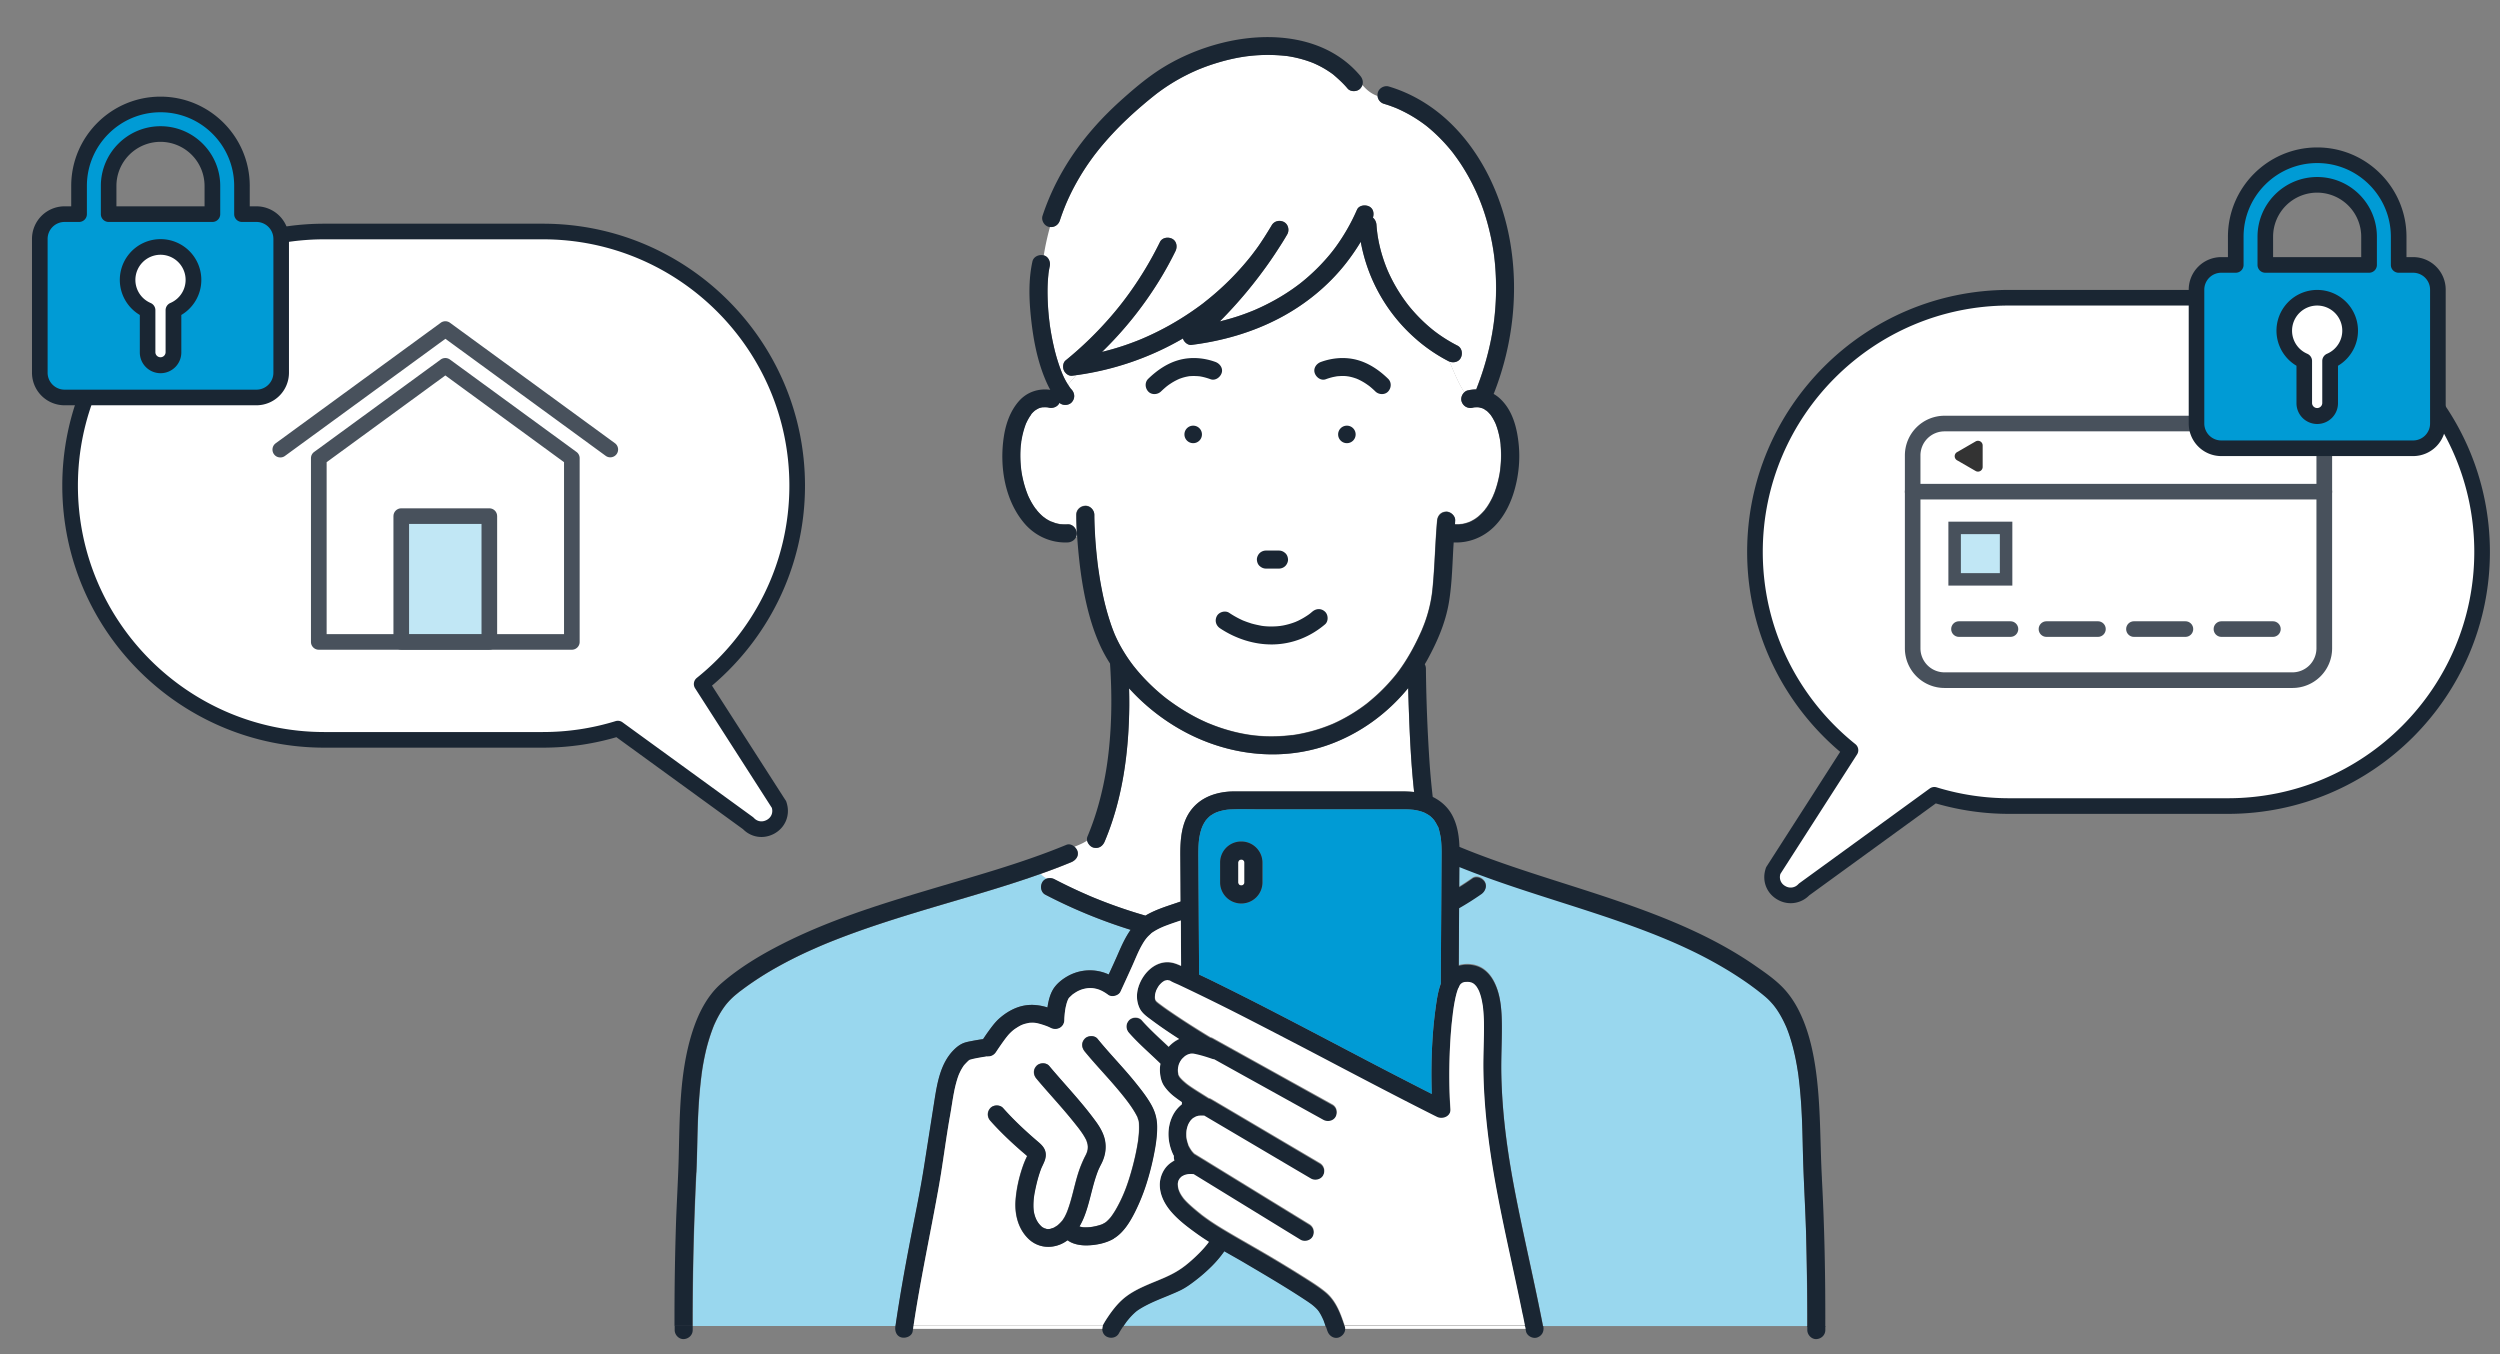 <svg width="336" height="182" viewBox="0 0 336 182" fill="none" xmlns="http://www.w3.org/2000/svg"><rect x="0" y="0" width="336" height="182" fill="#808080" stroke="none"/><g clip-path="url(#clip0_5205_76177)"><path d="M104.692 108.122l-10.388-16.19c7.819-6.266 12.838-15.884 12.838-26.657 0-18.837-15.323-34.16-34.16-34.16h-29.4c-18.837 0-34.16 15.323-34.16 34.16 0 18.837 15.323 34.16 34.16 34.16h29.4a34.1 34.1 0 0010.059-1.512l17.514 12.726c.483.518 1.12.791 1.785.791.392 0 .798-.098 1.183-.301 1.064-.56 1.554-1.715 1.218-2.87l-.042-.147h-.007z" fill="#fff"/><path d="M104.692 108.122l-10.388-16.19c7.819-6.266 12.838-15.884 12.838-26.657 0-18.837-15.323-34.16-34.16-34.16h-29.4c-18.837 0-34.16 15.323-34.16 34.16 0 18.837 15.323 34.16 34.16 34.16h29.4a34.1 34.1 0 0010.059-1.512l17.514 12.726c.483.518 1.12.791 1.785.791.392 0 .798-.098 1.183-.301 1.064-.56 1.554-1.715 1.218-2.87l-.042-.147h-.007z" stroke="#1A2633" stroke-width="2.1" stroke-linecap="round" stroke-linejoin="round"/><g opacity=".8"><path d="M37.67 61.48c-.322 0-.644-.147-.847-.434a1.052 1.052 0 01.231-1.47l22.183-16.198a1.05 1.05 0 011.239 0l22.183 16.198a1.052 1.052 0 01-1.239 1.7L59.86 45.535 38.3 61.277a1.03 1.03 0 01-.616.203h-.014z" fill="#1A2633"/><path d="M76.856 87.323H42.843a1.05 1.05 0 01-1.05-1.05v-24.69c0-.335.161-.65.434-.846L59.23 48.319a1.062 1.062 0 011.239 0l17.003 12.418c.273.196.434.51.434.847v24.689c0 .58-.469 1.05-1.05 1.05zm-32.963-2.1h31.913V62.116L59.853 50.46 43.9 62.116v23.107h-.007z" fill="#1A2633"/><path d="M65.767 69.367H53.93v16.905h11.837V69.367z" fill="#B2E1F2"/><path d="M65.766 87.321H53.929c-.581 0-1.05-.469-1.05-1.05V69.366c0-.58.469-1.05 1.05-1.05h11.837c.58 0 1.05.47 1.05 1.05v16.905c0 .581-.47 1.05-1.05 1.05zm-10.787-2.1h9.737V70.416h-9.737v14.805z" fill="#1A2633"/></g><path d="M299.427 40.014h-29.4c-18.837 0-34.16 15.323-34.16 34.16 0 10.773 5.019 20.39 12.838 26.656l-10.388 16.191-.042.147c-.336 1.155.154 2.31 1.218 2.87a2.435 2.435 0 002.968-.49l17.514-12.726a34.134 34.134 0 0010.059 1.512h29.4c18.837 0 34.16-15.323 34.16-34.16 0-18.837-15.323-34.16-34.16-34.16h-.007z" fill="#fff"/><path d="M299.427 40.014h-29.4c-18.837 0-34.16 15.323-34.16 34.16 0 10.773 5.019 20.39 12.838 26.656l-10.388 16.191-.042.147c-.336 1.155.154 2.31 1.218 2.87a2.435 2.435 0 002.968-.49l17.514-12.726a34.134 34.134 0 0010.059 1.512h29.4c18.837 0 34.16-15.323 34.16-34.16 0-18.837-15.323-34.16-34.16-34.16h-.007z" stroke="#1A2633" stroke-width="2.1" stroke-linecap="round" stroke-linejoin="round"/><g opacity=".8"><path d="M308.11 92.464h-46.767a5.33 5.33 0 01-5.327-5.327V61.202a5.33 5.33 0 015.327-5.327h46.767a5.33 5.33 0 015.327 5.327v25.935a5.33 5.33 0 01-5.327 5.327zm-46.774-34.489a3.232 3.232 0 00-3.227 3.227v25.935a3.232 3.232 0 003.227 3.227h46.767a3.232 3.232 0 003.227-3.227V61.202a3.232 3.232 0 00-3.227-3.227h-46.767z" fill="#1A2633"/><path d="M312.39 67.13h-55.328a1.05 1.05 0 110-2.1h55.328a1.05 1.05 0 110 2.1z" fill="#1A2633"/><path d="M266.47 59.865v2.891a.63.63 0 01-.945.546l-2.499-1.442a.63.63 0 010-1.092l2.499-1.442a.63.63 0 01.945.546v-.007z" fill="#000"/><path d="M269.623 70.951h-6.916v6.916h6.916v-6.916z" fill="#B2E1F2"/><path d="M270.459 78.707h-8.596v-8.596h8.596v8.596zm-6.916-1.68h5.236v-5.236h-5.236v5.236zm6.661 8.571h-6.916c-.581 0-1.05-.469-1.05-1.05 0-.581.469-1.05 1.05-1.05h6.916c.581 0 1.05.469 1.05 1.05 0 .581-.469 1.05-1.05 1.05zm11.758 0h-6.916c-.581 0-1.05-.469-1.05-1.05 0-.581.469-1.05 1.05-1.05h6.916c.581 0 1.05.469 1.05 1.05 0 .581-.469 1.05-1.05 1.05zm11.758 0h-6.916c-.581 0-1.05-.469-1.05-1.05 0-.581.469-1.05 1.05-1.05h6.916c.581 0 1.05.469 1.05 1.05 0 .581-.469 1.05-1.05 1.05zm11.758 0h-6.916c-.581 0-1.05-.469-1.05-1.05 0-.581.469-1.05 1.05-1.05h6.916c.581 0 1.05.469 1.05 1.05 0 .581-.469 1.05-1.05 1.05z" fill="#1A2633"/></g><path d="M29.372 31.45h-14.77V51.4h14.77V31.45z" fill="#fff"/><path d="M34.48 28.781h-1.946v-3.794c0-6.04-4.914-10.948-10.948-10.948-6.034 0-10.948 4.914-10.948 10.948v3.794H8.692a3.328 3.328 0 00-3.325 3.325v17.99a3.328 3.328 0 003.325 3.325h25.795a3.328 3.328 0 003.325-3.325v-17.99a3.328 3.328 0 00-3.325-3.325h-.007zM23.315 41.696v5.677a1.736 1.736 0 11-3.472 0v-5.677a4.432 4.432 0 011.743-8.505 4.421 4.421 0 014.424 4.431 4.432 4.432 0 01-2.688 4.074h-.007zm5.23-12.915H14.606v-3.794c0-3.843 3.13-6.972 6.972-6.972 3.843 0 6.972 3.13 6.972 6.972v3.794h-.007z" fill="#009BD5"/><path d="M34.478 54.47H8.676A4.377 4.377 0 014.3 50.095v-17.99a4.377 4.377 0 014.375-4.375h.896v-2.744c0-6.615 5.383-11.998 11.998-11.998 6.615 0 11.998 5.383 11.998 11.998v2.744h.896a4.377 4.377 0 014.375 4.375v17.99a4.377 4.377 0 01-4.375 4.375h.014zM8.676 29.83A2.28 2.28 0 006.4 32.105v17.99a2.28 2.28 0 002.275 2.275H34.47a2.28 2.28 0 002.275-2.275v-17.99a2.28 2.28 0 00-2.275-2.275h-1.946c-.581 0-1.05-.469-1.05-1.05v-3.794c0-5.46-4.445-9.898-9.898-9.898-5.453 0-9.898 4.438-9.898 9.898v3.794c0 .581-.47 1.05-1.05 1.05H8.676zm12.9 20.328a2.789 2.789 0 01-2.785-2.786v-5.04a5.478 5.478 0 115.579 0v5.04a2.789 2.789 0 01-2.786 2.786h-.007zm0-15.918a3.382 3.382 0 00-3.38 3.374c0 1.358.805 2.576 2.05 3.108.386.168.638.546.638.966v5.677a.687.687 0 001.372 0v-5.677c0-.42.252-.798.637-.966a3.376 3.376 0 00-1.323-6.482h.007zm6.966-4.41H14.605c-.581 0-1.05-.469-1.05-1.05v-3.794c0-4.424 3.598-8.022 8.022-8.022s8.022 3.598 8.022 8.022v3.794c0 .581-.47 1.05-1.05 1.05h-.007zm-12.887-2.1h11.837v-2.744a5.929 5.929 0 00-5.922-5.922 5.924 5.924 0 00-5.922 5.922v2.744h.007z" fill="#1A2633"/><path d="M319.231 38.275h-14.77v19.95h14.77v-19.95z" fill="#fff"/><path d="M324.332 35.607h-1.946v-3.794c0-6.04-4.914-10.948-10.948-10.948-6.034 0-10.948 4.914-10.948 10.948v3.794h-1.946a3.328 3.328 0 00-3.325 3.325v17.99a3.328 3.328 0 003.325 3.325h25.795a3.328 3.328 0 003.325-3.325v-17.99a3.328 3.328 0 00-3.325-3.325h-.007zm-11.165 12.915V54.2a1.736 1.736 0 11-3.472 0v-5.677a4.432 4.432 0 011.743-8.505 4.421 4.421 0 014.424 4.431 4.432 4.432 0 01-2.688 4.074h-.007zm5.229-12.915h-13.937v-3.794c0-3.843 3.129-6.972 6.972-6.972 3.843 0 6.972 3.13 6.972 6.972v3.794h-.007z" fill="#009BD5"/><path d="M324.334 61.297h-25.795a4.377 4.377 0 01-4.375-4.375v-17.99a4.377 4.377 0 014.375-4.376h.896v-2.743c0-6.615 5.383-11.998 11.998-11.998 6.615 0 11.998 5.383 11.998 11.997v2.744h.896a4.377 4.377 0 014.375 4.376v17.99a4.377 4.377 0 01-4.375 4.375h.007zm-25.802-24.64a2.28 2.28 0 00-2.275 2.275v17.99a2.28 2.28 0 002.275 2.275h25.795a2.28 2.28 0 002.275-2.276v-17.99a2.28 2.28 0 00-2.275-2.274h-1.946a1.05 1.05 0 01-1.05-1.05v-3.794c0-5.46-4.445-9.898-9.898-9.898-5.453 0-9.898 4.438-9.898 9.898v3.793c0 .581-.469 1.05-1.05 1.05h-1.953zm12.901 20.328a2.789 2.789 0 01-2.786-2.786v-5.04a5.478 5.478 0 115.579 0v5.04a2.789 2.789 0 01-2.786 2.785h-.007zm0-15.919a3.382 3.382 0 00-3.381 3.374c0 1.358.805 2.577 2.051 3.108.385.169.637.546.637.966v5.677a.687.687 0 001.372 0v-5.677c0-.42.252-.797.637-.966a3.376 3.376 0 00-1.323-6.482h.007zm6.965-4.41h-13.937c-.581 0-1.05-.468-1.05-1.05v-3.794c0-4.424 3.598-8.021 8.022-8.021s8.022 3.598 8.022 8.021v3.794c0 .581-.469 1.05-1.05 1.05h-.007zm-12.887-2.1h11.837v-2.743a5.929 5.929 0 00-5.922-5.922 5.924 5.924 0 00-5.922 5.922v2.744h.007z" fill="#1A2633"/><path d="M224.086 126.173c-.098-.042-.042-.021 0 0zM191.15 84.586c-.035.077-.021.042 0 0zm-13.928 91.567s-.028-.035-.042-.049c.021.035.056.07.07.091 0 0 0-.021-.028-.049v.007zm-9.038-77.337c.077.014.077.014 0 0zm8.968 77.246s0 .014.007.021c0 0 .007.014.014.014-.007-.014-.021-.028-.021-.042v.007zm22.532-120.939c.042.028.084.056.126.077a.388.388 0 00-.126-.077zm1.093 11.327l-.007.007v.007l.007-.015zm-.968-11.249l.014.014c.007 0 .014.007.028.014-.014 0-.028-.02-.042-.028zM99.5 133.208c.042-.035.091-.07 0 0zm99.15-63.733s-.021.014-.035.02c-.007 0-.014.015-.021.022.021-.014.035-.028.056-.035v-.007zm-.057.041s-.049.035-.07.056c.014-.007.021-.014.035-.021.014-.007.021-.021.035-.035zm1.065-1.086s.028-.042.028-.05c-.035.043-.056.078-.084.12.021-.021.035-.042.056-.07zm-.056.062s-.007.014-.014.021c0 .007 0 .014-.014.021 0-.014.021-.028.028-.042zm1.139-1.952l.028-.077a1.52 1.52 0 00-.07.147s.014-.014.035-.07h.007zm-62.863-9.618a.706.706 0 01.049-.105v-.014c-.007.014-.021.035-.035.063l-.021.056h.007zm-.046.086s.014-.021.021-.035c0-.014.014-.035.021-.05-.014.029-.021.057-.035.085h-.007zm1.372 11.402l-.014-.014-.014-.007c.007 0 .014.02.021.02h.007zm1.061 1.093s-.014-.007-.014-.014c-.007 0-.014 0-.021-.014.014 0 .021.014.035.02v.008zm.07.062s.042.028.049.028c-.042-.035-.084-.063-.126-.091.028.021.049.042.077.063zm-1.108-1.12a.253.253 0 00.063.063.41.41 0 00-.091-.098.123.123 0 00.028.035zm47.25-32.168c-.077-.175-.021-.049 0 0z" fill="#009BD5"/><path d="M242.749 166.117c-.084-3.052-.252-6.097-.371-9.149-.091-2.373-.098-4.746-.217-7.119a70 70 0 00-.294-4.018c-.035-.343-.077-.686-.119-1.036-.007-.084-.021-.161-.028-.245v-.014l-.063-.441a31.91 31.91 0 00-.357-2.016c-.259-1.239-.581-2.471-1.029-3.654a12.62 12.62 0 00-.182-.462 1.112 1.112 0 00-.063-.147.14.14 0 00-.028-.056 16.373 16.373 0 00-.378-.791 13.403 13.403 0 00-.868-1.463l-.231-.315c.049.07-.147-.182-.182-.231a8.999 8.999 0 00-.546-.602c-.448-.455-.945-.847-1.442-1.232-.042-.028-.189-.147-.217-.168-.077-.063-.161-.119-.238-.182l-.483-.357a31.04 31.04 0 00-.98-.693 43.187 43.187 0 00-2.016-1.309 55.05 55.05 0 00-4.319-2.387 62.237 62.237 0 00-2.184-1.036 92.381 92.381 0 00-1.218-.539 19.158 19.158 0 00-.56-.238c-.028-.014-.035-.014-.056-.021-.112-.049-.224-.091-.329-.14-3.059-1.267-6.188-2.366-9.338-3.409-6.111-2.016-12.306-3.815-18.277-6.223 0 .847-.007 1.694-.014 2.534v.182a36.28 36.28 0 001.757-1.162c.553-.392 1.323-.077 1.652.434.371.581.084 1.288-.434 1.652a37.924 37.924 0 01-2.996 1.897l-.021 3.955-.021 3.787c.301-.084.609-.14.931-.154.84-.042 1.715.154 2.408.651.791.567 1.295 1.344 1.659 2.233.686 1.652.777 3.563.791 5.327.014 2.212-.119 4.417-.07 6.636.133 5.733.924 11.074 2.023 16.667 1.134 5.733 2.478 11.424 3.591 17.157h35.49v-1.715a427.22 427.22 0 00-.154-10.374l.021-.014z" fill="#99D7EE"/><path d="M144.082 50.496c-.469.056-.938-.343-1.106-.742-.168-.406-.119-1.022.252-1.323a48.626 48.626 0 006.181-6.02 43.296 43.296 0 002.359-2.996 47.971 47.971 0 004.13-6.888c.301-.609 1.106-.72 1.652-.434.602.322.714 1.085.434 1.652a47.278 47.278 0 01-2.233 4.04 49.547 49.547 0 01-7.644 9.512c1.05-.259 2.1-.56 3.122-.91a41.678 41.678 0 001.561-.574c.252-.098.504-.203.756-.308.049-.02.189-.084.224-.098.119-.056.245-.105.364-.16a41.89 41.89 0 002.968-1.485 37.771 37.771 0 002.828-1.736c.476-.322.938-.65 1.4-.987.119-.09.245-.182.364-.273.042-.035.091-.07.133-.105 0 0 .014-.007.021-.02a37.243 37.243 0 006.405-6.377c.021-.029.035-.043.042-.057l.007-.014c.035-.042.07-.09.105-.133.091-.119.182-.245.273-.364.161-.21.315-.427.469-.644.259-.364.504-.735.742-1.113.35-.553.693-1.106 1.029-1.666.343-.58 1.071-.742 1.652-.434s.749 1.106.434 1.652a34.51 34.51 0 01-1.078 1.75 56.362 56.362 0 01-1.141 1.722 60.167 60.167 0 01-6.846 8.232 34.37 34.37 0 002.478-.707c.441-.147.875-.3 1.309-.469l.693-.273.154-.063c.098-.042.196-.084.287-.126a30.676 30.676 0 002.541-1.267 29.023 29.023 0 002.387-1.498c.196-.14.392-.28.588-.427l.252-.189s.007 0 .014-.007c.035-.028.077-.056.112-.09a26.1 26.1 0 003.052-2.822c.322-.343.63-.7.931-1.064.091-.105.175-.217.266-.329a2.16 2.16 0 00.126-.16c.014-.015.14-.183.168-.218l.189-.252a26.694 26.694 0 002.891-5.047c.273-.616 1.127-.707 1.652-.434.567.301.665.945.49 1.491.273.231.448.588.476.952.028.4.063.791.119 1.183.007.05.021.126.021.161.014.077.021.147.035.224.028.182.063.364.098.553a19.7 19.7 0 00.581 2.275 21.795 21.795 0 00.623 1.701 21.863 21.863 0 002.632 4.501.097.097 0 00.021.028c.056.07.112.147.168.217.091.12.189.231.287.35a21.61 21.61 0 003.192 3.101c.021.014.042.035.056.042l.406.301a20.25 20.25 0 002.653 1.617c.602.308.728 1.1.434 1.652-.294.56-.987.7-1.533.483.644 1.456 1.183 2.877 2.009 4.13.133-.119.294-.217.469-.252a5.338 5.338 0 011.141-.133c.007-.042.014-.09.035-.133a38.89 38.89 0 001.68-5.376 33.87 33.87 0 00.833-5.39 35.59 35.59 0 00.035-4.963 29.215 29.215 0 00-.651-4.71c-.644-2.962-1.568-5.468-2.975-8.009a27.316 27.316 0 00-1.092-1.799 23.318 23.318 0 00-.595-.854l-.294-.399c-.028-.042-.063-.084-.091-.126-.014-.02-.042-.049-.049-.063a23.205 23.205 0 00-2.758-2.926 22.283 22.283 0 00-.77-.65l-.098-.078c-.021-.014-.091-.07-.119-.09a7.727 7.727 0 00-.385-.28 19.237 19.237 0 00-1.645-1.05 20.393 20.393 0 00-1.799-.897c-.014 0-.028-.014-.056-.02-.084-.036-.168-.064-.245-.099l-.448-.168c-.301-.112-.609-.21-.917-.3a1.201 1.201 0 01-.868-1.05c-.77-.267-1.442-.77-2.03-1.485a1.333 1.333 0 01-.28.476c-.413.455-1.302.483-1.708 0-.574-.686-1.218-1.267-1.89-1.848-.035-.028-.07-.049-.098-.077l-.231-.168c-.182-.126-.364-.245-.546-.364a15.096 15.096 0 00-1.134-.637c-.168-.084-.336-.16-.504-.238-.049-.02-.091-.042-.14-.063l-.259-.105a15.116 15.116 0 00-1.239-.413c-.392-.112-.791-.21-1.19-.294-.217-.042-.434-.084-.651-.119-.126-.02-.252-.042-.378-.056h-.063a22.016 22.016 0 00-4.655-.014l-.392.042c-.021 0-.112.014-.168.021-.133.021-.266.035-.399.056-.392.063-.784.133-1.176.21a26.1 26.1 0 00-2.317.588c-.763.231-1.512.49-2.247.777-.119.05-.245.098-.364.147-.021.007-.098.042-.147.063-.154.07-.308.133-.462.203-.322.147-.644.301-.966.462a25.34 25.34 0 00-3.878 2.394c-.007.007-.014.007-.021.014 0 0-.007.007-.021.014-.091.077-.189.147-.28.217-.182.147-.371.294-.553.441a43.59 43.59 0 00-1.085.903 48.045 48.045 0 00-2.093 1.87 42.55 42.55 0 00-3.801 4.06 18.27 18.27 0 00-.469.594 9.722 9.722 0 00-.336.441c-.252.343-.497.686-.742 1.036a31.921 31.921 0 00-1.477 2.373 28.759 28.759 0 00-1.281 2.541c-.203.448-.315.714-.525 1.274a46.93 46.93 0 00-.497 1.393c-.196.588-.721.931-1.323.868a35.578 35.578 0 00-.84 3.822c.63.175.931.868.798 1.47a16.21 16.21 0 00-.147.805v.014c0 .056-.014.112-.021.161l-.042.441a23.87 23.87 0 00-.084 1.876 33.83 33.83 0 00.287 4.417v.042c.007.063.021.133.028.196.049.322.098.644.154.96.112.65.238 1.294.392 1.938.273 1.183.63 2.345 1.078 3.48.028.055.084.21.112.258.056.126.119.252.175.378.105.217.217.427.336.63.063.112.133.21.203.322.329-.427.735-.826 1.092-1.288l-.553.084-.007-.007z" fill="#fff"/><path d="M201.693 59.87c-.007-.105-.021-.203-.028-.308 0-.02-.007-.084-.014-.14a20.473 20.473 0 00-.042-.259c-.021-.105-.035-.217-.056-.322-.035-.203-.084-.399-.133-.602a9.466 9.466 0 00-.343-1.127c-.028-.07-.056-.14-.084-.217l-.042-.084a7.348 7.348 0 00-.511-.917c-.035-.056-.077-.112-.119-.168-.112-.126-.217-.252-.343-.37-.049-.05-.098-.092-.154-.14-.14-.064-.168-.099-.14-.092-.077-.056-.154-.112-.231-.154-.056-.028-.105-.056-.161-.084-.147-.049-.287-.098-.434-.126a.403.403 0 01-.07-.014.555.555 0 01-.119-.014c-.175-.007-.343 0-.511.007-.077.014-.161.028-.238.05-.658.146-1.274-.197-1.484-.848-.14-.427.042-.93.378-1.232-.826-1.246-1.365-2.667-2.009-4.13a.854.854 0 01-.119-.049 21.794 21.794 0 01-4.221-2.849c-3.955-3.36-6.664-8.099-7.574-13.195a30.994 30.994 0 01-1.953 2.842c-2.401 3.08-5.516 5.607-8.967 7.42-3.689 1.94-7.707 3.073-11.83 3.598-.469.056-.938-.343-1.106-.742-.014-.042-.021-.084-.035-.126a39.107 39.107 0 01-14.357 4.928c-.357.462-.756.861-1.092 1.288.063.105.126.21.196.315a3.789 3.789 0 01.14.196c.049.056.098.112.14.154.448.511.469 1.197 0 1.708-.399.434-1.204.47-1.638.063-.231.525-.868.777-1.421.651a3.198 3.198 0 00-.252-.049h-.07c-.182-.014-.364 0-.546 0a3.252 3.252 0 00-.497.133 3.877 3.877 0 00-.434.252c-.021.014-.035.028-.056.035l-.133.112a6.048 6.048 0 00-.406.42c-.035.063-.105.14-.147.196a5.778 5.778 0 00-.504.91c.021-.028.021 0-.077.168-.021.05-.035.098-.056.14-.07.182-.126.364-.182.546a12.066 12.066 0 00-.357 1.554c0 .035-.007.084-.014.133 0 .105 0 .175 0 0v-.09c0 .202-.049.405-.07.608a15.425 15.425 0 000 2.667c.021.224.049.455.07.68a.41.41 0 00.014.09c.014.105.035.21.049.322.077.455.175.91.301 1.351.119.441.259.875.42 1.295.035.084.07.168.098.252l.063.147c.084.19.175.371.273.553.196.371.413.728.658 1.071.021.028.042.063.07.091.126.091.14.14.098.112.028.035.049.077.07.098.126.147.252.287.385.427.147.147.301.287.455.42.014.014.028.021.042.035.126.063.161.098.14.105.021.014.042.035.063.05a5.018 5.018 0 00.777.447l.049.021c.182.035.385.147.56.196.196.056.399.098.595.14.021 0 .028 0 .042.007h.049c.105.007.203.021.308.021.224.014.441.014.665 0 .679-.028 1.183.574 1.211 1.211a1.04 1.04 0 01-.091.47h.147a41.853 41.853 0 01-.112-2.962c0-.679.553-1.176 1.211-1.21.651-.029 1.211.573 1.211 1.21v.287c.028 1.876.161 3.752.371 5.621l.126 1.071c0 .035.035.245.028.196a.41.41 0 00.014.091c.021.168.049.343.077.511.112.777.245 1.547.399 2.317a34.737 34.737 0 001.155 4.438c.126.371.259.742.399 1.106.042.098.077.196.119.294.007.021.007.028.014.042v.007c.077.168.147.343.231.511.287.623.616 1.232.973 1.82.371.616.777 1.218 1.211 1.792l.119.161c.049.063.098.12.147.182a21.389 21.389 0 001.085 1.267 25.459 25.459 0 001.687 1.68 26.17 26.17 0 001.379 1.176c.077.056.147.12.224.175.014.007.014.014.021.014.014.014.028.021.049.035a28.294 28.294 0 004.249 2.64c.392.195.784.37 1.176.545.014 0 .056.028.091.035.091.042.189.077.28.112.182.077.371.147.553.217.784.294 1.582.546 2.387.756.833.217 1.673.385 2.527.504.077.007.154.021.231.028.098.014.203.021.301.035.203.021.406.035.609.056.427.028.854.05 1.281.056.868.007 1.736-.028 2.604-.119.14-.014.28-.028.42-.049h.098c.196-.028.392-.056.588-.09.385-.064.77-.14 1.148-.232a21.885 21.885 0 003.514-1.12c.014 0 .028-.014.042-.014.098-.042.203-.09.301-.133.168-.077.329-.154.49-.23a22.257 22.257 0 003.801-2.339c.021-.014.035-.028.056-.042.014-.007.035-.028.063-.049.063-.056.133-.105.196-.16.147-.12.287-.232.427-.358.252-.217.504-.434.749-.658.504-.462.987-.945 1.449-1.449.238-.259.462-.518.693-.784.098-.119.203-.238.301-.364l.175-.217s.042-.056.077-.098c.042-.056.112-.154.126-.168.035-.049.07-.098.112-.147.098-.133.196-.266.287-.406.182-.252.35-.51.518-.77a29.186 29.186 0 001.995-3.682c.084-.182.161-.357.245-.539l.084-.203c0-.014.007-.02.014-.035.119-.308.245-.609.357-.917.196-.546.371-1.099.511-1.659.14-.532.252-1.064.343-1.61.028-.154.049-.308.07-.462 0-.035.007-.056.014-.077 0-.02 0-.035.007-.07.035-.28.063-.553.091-.833.287-2.96.329-5.943.595-8.904.063-.679.504-1.176 1.211-1.21.609-.029 1.267.573 1.211 1.21-.014.161-.021.322-.035.483.196 0 .392.007.588 0 .077 0 .175-.02.266-.028-.112 0-.161-.035.077-.007.035 0 .077-.014.112-.02.231-.043.455-.106.672-.176l.287-.105c.035-.014.07-.035.105-.049.203-.098.399-.21.588-.329.091-.063.189-.126.28-.189 0 0 .007 0 .007-.007-.063.035-.07 0 .091-.07.322-.28.623-.56.896-.889.028-.028.049-.063.077-.09.056-.12.098-.155.098-.14.021-.029.049-.057.063-.078.112-.16.224-.329.329-.497a9.09 9.09 0 00.609-1.155l.014-.042c0-.007.035-.14.07-.154.028-.07.056-.14.084-.203a14.165 14.165 0 00.567-1.918c.049-.23.098-.462.14-.7.021-.105.035-.21.049-.322a.41.41 0 01.014-.09c.049-.442.091-.883.112-1.324.021-.448.021-.889 0-1.337a11.27 11.27 0 00-.042-.686l.021.035z" fill="#fff"/><path d="M139.867 117.451c-5.586 1.988-11.319 3.528-16.982 5.257-3.262 1.001-6.51 2.051-9.695 3.262-.784.301-1.568.609-2.345.931-.105.042-.21.091-.315.133-.035.014-.049.021-.07.028-.014.007-.035.014-.063.028-.175.077-.35.147-.518.224-.378.168-.756.329-1.134.504a54.88 54.88 0 00-4.298 2.17 42.059 42.059 0 00-3.948 2.492c-.343.245-.679.49-1.015.749h-.007a3.337 3.337 0 00-.245.196c-.133.105-.259.21-.385.315a9.795 9.795 0 00-1.253 1.274c-.042.056-.266.357-.063.077-.035.042-.063.091-.098.133-.091.126-.175.252-.266.378-.168.245-.322.497-.469.756a9.592 9.592 0 00-.441.84c-.077.161-.154.315-.224.476-.021.056-.049.105-.07.161 0 .007 0 .007-.007.014 0 .007 0 .014-.007.021a25.531 25.531 0 00-1.183 3.92 34.288 34.288 0 00-.469 2.695v.042c-.007.077-.021.147-.028.224a47.29 47.29 0 00-.112.987 73.94 73.94 0 00-.315 4.312c-.112 2.513-.112 5.026-.231 7.539a413.706 413.706 0 00-.497 20.622h27.251c.539-3.745 1.211-7.476 1.925-11.193.637-3.325 1.344-6.643 1.876-9.989l1.449-9.212c.364-2.324.819-4.879 2.52-6.643.406-.42.882-.805 1.435-1.008.343-.126.714-.189 1.071-.259.434-.084.875-.161 1.309-.224.056-.007.126-.021.189-.028.21-.315.42-.63.644-.938.483-.665.966-1.344 1.596-1.89.882-.763 1.918-1.372 3.059-1.631 1.127-.259 2.268-.133 3.36.203v-.049c.119-.798.308-1.624.721-2.331.476-.819 1.337-1.484 2.163-1.918 1.701-.889 3.647-.903 5.341-.133.441-.952.875-1.904 1.295-2.863.476-1.099.98-2.184 1.652-3.136a69.653 69.653 0 01-11.452-4.718c-.602-.315-.728-1.099-.434-1.652.14-.266.371-.434.63-.518a3.152 3.152 0 01-.833-.63h-.014z" fill="#99D7EE"/><path d="M189.366 96.038c-.042-1.19-.077-2.38-.112-3.563-2.807 3.444-6.51 6.139-10.71 7.63-6.881 2.45-14.504 1.26-20.664-2.513a28.163 28.163 0 01-6.139-5.082c.021.777.035 1.554.028 2.324-.056 6.174-.882 12.509-3.297 18.242-.266.623-.777 1.008-1.484.847-.413-.091-.784-.511-.882-.952-.49.343-1.085.581-1.701.833.189.168.343.385.413.602.217.672-.259 1.246-.847 1.484a76.981 76.981 0 01-4.116 1.568c.238.266.525.469.833.63a1.334 1.334 0 011.022.084 71.323 71.323 0 004.123 1.974l.476.21c-.014 0 .147.063.21.091.511.217 1.022.42 1.533.623a67.05 67.05 0 005.894 1.995c.042-.028.084-.063.133-.084 1.435-.819 3.038-1.267 4.592-1.813 0-.749-.007-1.498-.014-2.254l-.028-3.983c-.014-1.981.126-4.137 1.281-5.824 1.176-1.715 3.024-2.499 5.047-2.695.595-.056 1.19-.042 1.792-.042h21.497c.609 0 1.204.014 1.806.077-.378-3.451-.553-6.93-.686-10.402v-.007z" fill="#fff"/><path d="M177.827 177.232l-.028-.056-.063-.14-.147-.294a5.377 5.377 0 00-.329-.546c0 .014-.063-.035-.091-.119-.042-.049-.084-.105-.133-.154a5.646 5.646 0 00-.469-.448l-.231-.189c-.042-.035-.091-.063-.133-.098a11.39 11.39 0 00-.672-.462c-2.604-1.736-5.32-3.318-8.015-4.907-.973-.574-1.967-1.127-2.954-1.694a14.538 14.538 0 01-1.694 2.009c-.7.7-1.449 1.344-2.233 1.946-.602.462-1.232.917-1.918 1.26-.567.28-1.155.518-1.736.763l-.875.357c-.238.098-.448.182-.581.245-.553.238-1.106.49-1.638.777a13.64 13.64 0 00-.812.476c-.091.056-.175.119-.266.182l-.126.105c-.35.301-.665.63-.966.98-.091.105-.175.21-.259.315-.014.014-.014.021-.021.028-.007.007-.014.021-.028.042-.119.161-.231.322-.343.483a.912.912 0 01-.07.105h27.188l-.105-.315c-.077-.21-.147-.462-.252-.665v.014z" fill="#99D7EE"/><path d="M240.031 137.807s.028.07.049.105a.504.504 0 00-.049-.105z" fill="#009BD5"/><path d="M200.769 66.455s-.07.147-.07.154c.021-.056.049-.133.07-.147v-.007zm-.958-11.256a1.23 1.23 0 01-.127-.077c-.035-.007.001.028.141.091l-.014-.014zm-1.198 14.296c-.161.077-.154.112-.091.07a.49.49 0 00.07-.056c.007 0 .014-.014.021-.02v.006zm1.071-1.115s-.042.015-.098.14c0 0 .007-.013.014-.02a.62.62 0 01.084-.12zm-3.22 2.066c-.231-.028-.189.007-.077.007h.07l.007-.007zm-57.175-1.938c.035.022.028-.02-.098-.111l.014.013c.028.029.063.064.091.099h-.007zm-1.416-11.588l-.021.05c.091-.176.091-.197.077-.169v.014c-.014.035-.035.07-.049.105h-.007zm2.521 12.673s-.014-.042-.14-.105c0 0 .014.007.014.014.042.028.084.056.126.091z" fill="#1A2633"/><path d="M138.58 55.697s.028-.036.042-.05a3.03 3.03 0 01.364-.37c.042-.043.091-.078.133-.113.021-.014.035-.028.056-.035.14-.097.287-.167.434-.252.084-.028.161-.056.245-.077.084-.02.168-.041.252-.055.182 0 .364-.014.546 0h.07c.084.014.168.028.252.049.553.126 1.183-.127 1.421-.651.434.405 1.239.37 1.638-.063.469-.511.448-1.197 0-1.709-.042-.049-.091-.098-.14-.154 0-.006 0-.014-.014-.02a9.599 9.599 0 01-.861-1.435 9.106 9.106 0 01-.175-.379c-.028-.056-.084-.203-.112-.259a23.833 23.833 0 01-1.078-3.479 36.553 36.553 0 01-.546-2.898c-.007-.063-.021-.133-.028-.196v-.041c-.021-.19-.049-.371-.07-.56a33.83 33.83 0 01-.217-3.858 21 21 0 01.084-1.875l.042-.441c0-.057.014-.113.021-.162V36.6c.042-.273.091-.538.147-.805.133-.616-.182-1.337-.847-1.483-.609-.14-1.344.181-1.484.846-.532 2.422-.455 4.992-.203 7.441.28 2.71.77 5.46 1.771 7.995.245.615.511 1.224.833 1.798-1.582-.217-3.129.287-4.214 1.52-1.183 1.343-1.785 3.108-2.037 4.85-.581 3.934.126 8.45 2.758 11.558 1.449 1.715 3.598 2.688 5.852 2.583.63-.029 1.239-.54 1.211-1.212-.028-.63-.532-1.239-1.211-1.21-.224.007-.441.014-.665 0-.105 0-.203-.014-.308-.021h-.049c-.014 0-.021 0-.042-.007-.203-.043-.399-.078-.595-.14-.182-.05-.378-.162-.56-.197-.014-.007-.035-.013-.049-.02l-.252-.127a5.018 5.018 0 01-.525-.322c-.021-.014-.042-.035-.063-.049-.007 0-.021 0-.049-.028-.028-.02-.049-.041-.077-.063-.014-.007-.021-.02-.035-.02.007 0 .014.007.021.014-.014-.014-.028-.022-.042-.035a5.214 5.214 0 01-.455-.42 5.576 5.576 0 01-.385-.428c-.021-.027-.049-.063-.07-.097a.253.253 0 01-.063-.064.123.123 0 00-.028-.034c-.007 0-.014-.022-.021-.022l.014.008c-.021-.029-.042-.064-.07-.092a9.347 9.347 0 01-.658-1.07c-.098-.183-.182-.365-.273-.553l-.063-.148a14.679 14.679 0 01-.518-1.547 17.902 17.902 0 01-.301-1.35 4.436 4.436 0 01-.049-.322.41.41 0 00-.014-.091 16.157 16.157 0 01-.07-3.346c.021-.203.063-.407.07-.61v.091c0-.049 0-.098.014-.133l.063-.35a11.613 11.613 0 01.476-1.75c.021-.048.035-.097.056-.14 0 .015-.014.022-.021.035a.428.428 0 00.035-.084l.021-.055a.135.135 0 01.035-.063 7.18 7.18 0 01.504-.91c.035-.056.112-.133.147-.197l-.021-.027zM99.535 133.18s-.021.014-.035.028a.123.123 0 01.035-.028z" fill="#1A2633"/><path d="M93.585 157.588c.12-2.513.12-5.026.231-7.539.063-1.442.161-2.877.315-4.312.035-.329.07-.658.112-.987.007-.077.021-.147.028-.224v-.042c.028-.21.063-.42.091-.637a33.3 33.3 0 01.378-2.058 24.065 24.065 0 011.183-3.92c0-.014 0-.014.007-.021 0-.007 0-.007.007-.014.021-.056.05-.105.07-.161a15.875 15.875 0 01.665-1.316 12.27 12.27 0 01.735-1.134c.035-.042.063-.091.098-.133-.203.28.021-.028.063-.077a9.795 9.795 0 011.253-1.274c.126-.105.26-.21.385-.315.084-.063.161-.133.245-.196h.007c.336-.252.672-.504 1.015-.749a43.548 43.548 0 013.948-2.492 58.801 58.801 0 014.298-2.17l1.134-.504c.175-.077.35-.147.518-.224.028-.014.049-.021.063-.028.021-.007.035-.014.07-.028.105-.042.21-.091.315-.133.777-.322 1.561-.63 2.345-.931 3.185-1.211 6.433-2.268 9.695-3.262 6.349-1.946 12.789-3.64 19.005-5.999a68.932 68.932 0 002.1-.833c.581-.238 1.064-.812.847-1.484-.182-.56-.861-1.099-1.484-.847-6.132 2.534-12.565 4.263-18.907 6.167-6.58 1.967-13.188 4.053-19.327 7.175-2.856 1.449-5.677 3.143-8.106 5.243-2.03 1.75-3.24 4.298-4.018 6.818-1.659 5.411-1.61 11.214-1.757 16.821-.084 3.108-.287 6.209-.378 9.317a396.346 396.346 0 00-.182 11.165v1.953h2.422a413.3 413.3 0 01.497-20.622l.014.007zm5.95-24.409s-.014.014-.035.028c.014-.007.021-.021.035-.028.028-.021.021-.014 0 0zm-5.27 11.389zm-3.589 33.643v.553c0 .63.553 1.239 1.21 1.211.652-.028 1.212-.532 1.212-1.211v-.553h-2.422zm65.977-46.445s-.084.028-.133.042c.049-.021.091-.042.133-.042zm-36.318 46.507c-.091.623.154 1.33.847 1.484.574.133 1.393-.175 1.484-.847.014-.105.035-.217.049-.322a6.36 6.36 0 00.056-.385h-2.429s0 .042-.007.063v.007zm58.086.644c.196.602.847 1.05 1.484.847.497-.161.889-.637.889-1.162 0-.105-.014-.217-.049-.322 0-.021-.014-.042-.021-.063h-2.548c.084.231.161.469.238.707l.007-.007zm26.609-.322l.063.322c.119.623.896 1.036 1.484.847.665-.217.973-.819.847-1.484a.204.204 0 00-.014-.063h-2.457c.028.126.049.252.077.385v-.007zm-56.885.001c0 .42.189.833.581 1.043.56.301 1.33.161 1.652-.434.182-.343.399-.672.616-.994h-2.786a1.429 1.429 0 00-.063.385zm94.757-.385v.553c0 .63.56 1.239 1.211 1.211.658-.028 1.204-.532 1.211-1.211v-.553h-2.422zm-74.718-79.395c.077.014.084.014 0 0zm29.671 33.25l.063.021a.206.206 0 01-.063-.021zm42.176 5.741s.028.07.049.105a.504.504 0 00-.049-.105z" fill="#1A2633"/><path d="M244.864 158.332c-.273-5.068-.133-10.143-.917-15.169-.406-2.597-1.064-5.194-2.282-7.539-.567-1.085-1.281-2.121-2.142-2.989-1.078-1.092-2.401-1.995-3.661-2.87-5.544-3.843-11.872-6.405-18.214-8.596-6.426-2.212-12.985-4.046-19.327-6.482a82.4 82.4 0 01-2.17-.868c-.056-1.484-.28-2.975-1.001-4.298-.588-1.078-1.512-1.89-2.59-2.415a96.508 96.508 0 01-.434-4.711 222.73 222.73 0 01-.483-12.55 1.25 1.25 0 00-.154-.568c.126-.217.259-.434.378-.658 1.309-2.394 2.408-4.928 2.863-7.63.448-2.667.469-5.39.644-8.085h.014c2.037.091 3.983-.686 5.425-2.12 1.407-1.4 2.303-3.284 2.807-5.188.511-1.904.693-3.94.49-5.908-.182-1.792-.609-3.682-1.673-5.166-.455-.63-1.015-1.197-1.694-1.582.014-.035.035-.063.049-.098 2.555-6.51 3.367-13.72 2.121-20.615-1.064-5.859-3.759-11.676-8.106-15.813-2.31-2.198-5.089-3.878-8.148-4.788-.602-.182-1.344.217-1.484.847-.147.651.196 1.295.847 1.484.308.091.616.19.917.301.154.056.301.112.448.168.084.035.168.063.245.098.028.014.042.014.056.021.014 0 .021.014.049.021.595.266 1.183.553 1.75.875.567.322 1.113.672 1.645 1.05.126.091.259.19.385.28.028.021.098.077.119.091l.098.077c.266.21.518.427.77.651a23.205 23.205 0 012.758 2.926.31.31 0 00.049.063c.035.042.063.084.091.126l.294.4c.203.28.399.566.595.853.385.588.749 1.183 1.092 1.8 1.407 2.54 2.331 5.046 2.975 8.007.364 1.666.546 3.024.651 4.711a35.59 35.59 0 01-.035 4.963 34.558 34.558 0 01-.833 5.39 38.247 38.247 0 01-1.68 5.376c-.014.042-.021.091-.035.133-.378 0-.756.05-1.141.133-.616.14-1.036.89-.847 1.484.21.644.826.994 1.484.847.077-.02.161-.035.238-.049.175-.007.343-.02.511-.007.021 0 .07 0 .119.014a5.066 5.066 0 01.504.14 2.207 2.207 0 01.392.238c.021 0 .07.028.126.077.014.007.028.021.042.028-.014 0-.014-.007-.028-.014.049.042.105.091.154.14.119.12.231.238.343.371.042.056.077.112.119.168.098.147.196.301.28.462.084.147.161.301.231.455l.042.084c.028.07.056.14.084.217.14.371.252.742.343 1.127.049.196.091.4.133.602.021.105.042.217.056.322.007.042.028.21.042.26.007.055.014.118.014.14.014.104.021.202.028.307.021.231.035.455.042.686.021.448.021.89 0 1.337-.021.441-.063.882-.112 1.323a.41.41 0 01-.014.091c-.014.105-.035.21-.049.322-.042.231-.084.47-.14.7-.098.441-.217.868-.35 1.295-.07.21-.14.42-.217.623-.028.07-.056.14-.084.203v.007c-.007.028-.021.056-.028.077-.021.063-.035.077-.035.07 0 .021-.014.035-.014.042-.182.4-.385.784-.609 1.155-.105.168-.21.336-.329.497-.021.028-.042.05-.063.077 0 .007 0 .021-.028.05-.021.02-.035.041-.056.07-.007.013-.021.027-.028.041 0-.007 0-.014.014-.02-.028.027-.049.062-.077.09a8.952 8.952 0 01-.896.89c.014 0 .021-.015.035-.022-.021.007-.035.021-.056.035-.014.007-.021.021-.035.035-.014.014-.021.014-.035.021 0 0-.007 0-.007.007-.091.063-.182.126-.28.19a6.019 6.019 0 01-.588.328c-.035.014-.07.035-.105.05-.098.034-.189.07-.287.104-.217.07-.448.133-.672.175l-.112.021h.021-.098c-.091 0-.189.028-.266.028-.196.014-.392.007-.588 0 .014-.16.021-.322.035-.483.056-.63-.595-1.232-1.211-1.21-.7.034-1.148.531-1.211 1.21-.266 2.968-.315 5.943-.595 8.904-.028.28-.056.553-.091.833 0 .035 0 .056-.007.07 0 .021 0 .042-.014.077-.021.154-.049.308-.07.462a18.3 18.3 0 01-.343 1.61 19.86 19.86 0 01-.511 1.66 21.166 21.166 0 01-.371.951l-.084.203c-.077.182-.161.357-.245.54-.588 1.266-1.239 2.505-1.995 3.681a29.55 29.55 0 01-.518.77c-.098.133-.189.273-.287.406-.035.05-.07.098-.112.147-.014.014-.084.112-.126.168a2.937 2.937 0 00-.077.098l-.175.217c-.098.12-.196.245-.301.364-.224.266-.455.525-.693.784a23.577 23.577 0 01-2.198 2.107c-.14.12-.287.238-.427.357-.063.056-.133.105-.196.161-.035.028-.049.042-.063.05-.021.013-.035.027-.056.041a22.814 22.814 0 01-3.801 2.338l-.49.231c-.098.042-.196.091-.301.133-.007 0-.021.007-.042.014-.364.154-.735.294-1.113.427-.784.28-1.589.511-2.401.693-.378.084-.763.161-1.148.231-.196.035-.392.063-.588.091h-.098c-.14.014-.28.035-.42.05a21.82 21.82 0 01-2.604.118c-.427 0-.854-.02-1.281-.056a17.887 17.887 0 01-.91-.09c-.077-.008-.154-.022-.231-.029a22.104 22.104 0 01-2.527-.504 23.62 23.62 0 01-2.94-.973c-.091-.035-.189-.077-.28-.112a.388.388 0 00-.091-.035 30.14 30.14 0 01-1.176-.546c-1.498-.742-2.905-1.638-4.249-2.639-.021-.014-.035-.028-.049-.035 0 0-.007-.007-.021-.014-.077-.056-.147-.119-.224-.175l-.441-.357a27.28 27.28 0 01-2.625-2.499 28.41 28.41 0 01-.749-.854c-.112-.14-.224-.273-.336-.413-.049-.063-.098-.119-.147-.182l-.119-.16a20.608 20.608 0 01-1.211-1.793 18.162 18.162 0 01-.973-1.82c-.077-.168-.154-.343-.231-.51v-.008c0-.014-.007-.02-.014-.042-.042-.098-.077-.196-.119-.294-.14-.364-.28-.735-.399-1.106a34.737 34.737 0 01-1.155-4.438c-.154-.77-.287-1.54-.399-2.317-.028-.168-.049-.343-.077-.51a.41.41 0 00-.014-.092l-.028-.196a27.882 27.882 0 01-.126-1.07 60.29 60.29 0 01-.371-5.622v-.287c0-.63-.553-1.239-1.211-1.21-.658.027-1.211.531-1.211 1.21 0 1.421.091 2.85.21 4.27.259 3.031.686 6.083 1.477 9.023.42 1.568.959 3.115 1.659 4.585.35.728.742 1.421 1.176 2.093.217 3.276.252 6.573 0 9.85-.224 3.023-.658 5.858-1.484 8.889a36.66 36.66 0 01-1.554 4.522c-.245.581.266 1.358.847 1.484.707.161 1.225-.217 1.484-.847 2.415-5.726 3.241-12.061 3.297-18.242 0-.777-.007-1.554-.028-2.324a27.77 27.77 0 006.139 5.082c6.16 3.773 13.783 4.963 20.664 2.513 4.2-1.498 7.903-4.193 10.71-7.63.028 1.19.063 2.38.112 3.563.126 3.472.308 6.944.686 10.402a17.316 17.316 0 00-1.806-.077h-21.497c-.595 0-1.197-.014-1.792.042-2.023.196-3.871.98-5.047 2.695-1.155 1.687-1.288 3.843-1.281 5.824l.028 3.983c0 .749.007 1.498.014 2.254-1.554.546-3.157.994-4.592 1.813-.049.028-.084.056-.133.084a67.05 67.05 0 01-5.894-1.995c-.511-.203-1.029-.406-1.533-.623a10.756 10.756 0 00-.21-.091l-.476-.21c-.28-.119-.553-.245-.833-.371a71.323 71.323 0 01-3.29-1.603c-.56-.294-1.337-.161-1.652.434-.294.553-.168 1.344.434 1.652a69.653 69.653 0 0011.452 4.718c-.679.952-1.176 2.044-1.652 3.136-.413.959-.854 1.911-1.295 2.863a6.071 6.071 0 00-5.341.133c-.826.434-1.687 1.099-2.163 1.918-.406.707-.602 1.533-.721 2.331v.049c-1.085-.336-2.233-.462-3.36-.203-1.141.259-2.184.875-3.059 1.631-.623.539-1.113 1.218-1.596 1.89-.224.308-.427.623-.644.938a26.873 26.873 0 00-1.498.252c-.357.07-.728.133-1.071.259-.553.203-1.029.588-1.435 1.008-1.701 1.757-2.149 4.312-2.52 6.643l-1.449 9.212c-.532 3.346-1.239 6.664-1.876 9.989-.714 3.717-1.379 7.448-1.925 11.193h2.429c.931-6.223 2.261-12.369 3.374-18.564.581-3.241.959-6.51 1.547-9.744.189-1.057.329-2.121.539-3.171a15.86 15.86 0 01.406-1.631 9.52 9.52 0 01.266-.749.375.375 0 01.035-.077l.042-.084c.063-.133.126-.259.196-.392.07-.126.14-.252.224-.371.035-.056.07-.105.105-.161.014-.021.063-.077.091-.112.175-.189.35-.378.539-.553a.153.153 0 01.035-.028c.049-.028.091-.063.133-.098.147-.042.294-.084.448-.119.469-.105.945-.189 1.421-.266.105-.014.21-.035.315-.049h.042a.862.862 0 00.14-.014.898.898 0 01-.182-.049l-.028-.028c.063.021.126.049.189.056.49.063.938-.161 1.204-.574.329-.511.679-1.015 1.036-1.505.07-.098.147-.196.217-.294.021-.028.105-.133.14-.182.098-.119.189-.245.294-.357.154-.175.322-.329.49-.483.021-.021.196-.161.217-.182.119-.091.245-.175.371-.252.581-.371.854-.49 1.512-.63l.21-.042c.021 0 .042 0 .07-.007.112 0 .217-.014.329-.014.112 0 .231.014.343.021.035.007.266.042.301.049.49.105.966.273 1.435.455h.007c.063.028.133.056.196.091.063.028.126.056.189.091.819.413 1.799-.091 1.82-1.043 0-.154.014-.315.021-.469.014-.154.021-.308.042-.462 0-.021.028-.231.035-.287v-.035c.07-.434.161-.868.301-1.281.028-.077.189-.406.028-.098l.105-.21c.021-.042.049-.084.077-.126.014-.021.021-.035.028-.042.056-.056.119-.112.133-.126.084-.084.175-.168.266-.252.042-.042.091-.077.14-.119.014-.007.021-.014.035-.021a6.46 6.46 0 01.637-.392c.035-.021.294-.133.273-.126l.231-.084c.14-.042.28-.084.42-.112.028 0 .217-.035.28-.049.077 0 .245-.014.266-.021.147 0 .301 0 .448.007.042 0 .154.021.196.021a4.059 4.059 0 01.805.217c.028.014.21.091.217.098.322.161.623.357.917.567.49.364 1.4.119 1.652-.434.525-1.148 1.057-2.289 1.568-3.437.42-.938.784-1.897 1.295-2.793.266-.476.49-.805.77-1.113.161-.182.357-.336.518-.511.014-.007.028-.021.035-.028.091-.063.182-.126.273-.182.364-.224.742-.42 1.134-.595l.14-.063c.091-.035.182-.077.28-.112.224-.091.448-.175.679-.252.469-.168.945-.329 1.414-.483 0 .791.007 1.589.014 2.38l.021 3.724c-.567-.266-1.148-.483-1.771-.497-1.925-.035-3.444 1.638-3.969 3.36-.28.91-.259 1.876.126 2.744.336.763 1.057 1.239 1.701 1.722a65.566 65.566 0 003.64 2.499 4.757 4.757 0 00-1.029.679 3.574 3.574 0 00-.364.364c-1.225-1.162-2.499-2.289-3.619-3.563-.42-.476-1.288-.462-1.708 0-.469.511-.448 1.197 0 1.708 1.302 1.484 2.814 2.758 4.221 4.137a4.656 4.656 0 00-.07 1.078c.042.672.189 1.351.567 1.925.35.525.798.973 1.288 1.365.35.28.721.539 1.092.791v.294c-.49.385-.903.882-1.183 1.421-.875 1.687-.777 3.675.028 5.369.028.056.063.098.084.147-.028.21 0 .42.07.609a4.388 4.388 0 00-.651.434c-.861.693-1.337 1.82-1.316 2.919.028 1.407.742 2.674 1.659 3.696.966 1.078 2.184 1.988 3.36 2.835.518.371 1.043.721 1.582 1.057-.049.077-.105.147-.161.224-.014.021-.028.035-.042.056-.147.168-.28.343-.427.511-.294.336-.602.658-.924.966-.343.329-.693.651-1.05.959-.168.147-.343.287-.518.427l-.098.077c-.084.063-.161.126-.245.182-1.687 1.239-3.451 1.736-5.334 2.604-1.043.483-2.058 1.036-2.905 1.82-.7.644-1.295 1.414-1.827 2.198-.231.343-.462.693-.658 1.064-.042.07-.063.147-.084.224h2.786s.042-.07.07-.105c.112-.161.231-.322.343-.483.014-.021.021-.028.028-.042.007-.007.014-.014.021-.028.084-.105.175-.21.259-.315.294-.35.616-.679.966-.98l.126-.105c.091-.056.175-.126.266-.182.266-.168.532-.329.812-.476a20.576 20.576 0 011.638-.777c.133-.056.343-.147.581-.245l.875-.357c.581-.245 1.169-.483 1.736-.763.686-.343 1.309-.791 1.918-1.26a21.903 21.903 0 002.233-1.946 14.962 14.962 0 001.694-2.009c.987.567 1.981 1.113 2.954 1.694 2.695 1.589 5.404 3.178 8.015 4.907.224.147.448.301.672.462.042.035.091.063.133.098l.231.189c.161.14.322.287.469.448.049.049.091.105.133.154 0-.007-.007-.014-.007-.021 0 .014.014.028.021.042.014.014.028.035.042.049.028.028.035.042.028.049.119.175.231.357.329.546l.147.294.063.14.028.056c.105.21.175.455.252.665l.105.315h2.548c-.567-1.715-1.183-3.409-2.625-4.578-.91-.735-1.904-1.351-2.884-1.974a178.768 178.768 0 00-3.99-2.443c-2.317-1.386-4.69-2.688-7.007-4.088a35.974 35.974 0 01-1.491-.952 24.965 24.965 0 01-.7-.49 13.114 13.114 0 01-.378-.28 2.43 2.43 0 01-.14-.105l-.028-.021c-.007-.007-.021-.021-.056-.049a28.385 28.385 0 01-1.575-1.337 8.16 8.16 0 01-.728-.749 1.78 1.78 0 01-.105-.133 6.783 6.783 0 01-.364-.56 3.11 3.11 0 01-.168-.343c0-.014-.014-.028-.014-.042-.021-.077-.056-.154-.077-.231-.028-.098-.049-.203-.07-.301 0 0-.021-.189-.021-.266v-.154c0 .014 0 .021-.014.021 0 0 0-.035.014-.07v-.021c.021-.084.042-.196.049-.217l.042-.133.007-.014c.049-.084.098-.161.147-.245a.684.684 0 01.091-.098c.035-.035.077-.07.112-.105l.056-.056c.084-.049.196-.112.217-.119.035-.021.07-.035.105-.056.007 0 .007 0 .014-.007.105-.035.217-.07.329-.098.056-.014.112-.021.168-.035h.014c.259-.007.511-.014.77 0l3.479 2.135c2.947 1.813 5.901 3.619 8.848 5.432.672.413 1.351.826 2.023 1.239.539.329 1.351.133 1.652-.434.315-.588.14-1.302-.434-1.652-1.855-1.134-3.703-2.275-5.558-3.409-2.947-1.813-5.901-3.619-8.848-5.432-.357-.217-.714-.441-1.078-.658-.028-.028-.063-.056-.084-.084l-.168-.189-.028-.028s0-.007-.014-.014c-.098-.147-.196-.287-.287-.441-.021-.035-.259-.441-.231-.462 0 0 .091.238.049.105a1.262 1.262 0 00-.056-.147l-.084-.259c-.049-.161-.084-.322-.119-.483-.007-.049-.035-.301-.021-.105.014.203-.007-.112-.014-.175a3.708 3.708 0 01-.007-.483c0-.07 0-.147.014-.217v-.049c0 .007.028-.168.035-.203.014-.07.028-.14.049-.21.042-.147.091-.294.14-.441.035-.07.07-.14.105-.203.035-.056.07-.119.105-.175.021-.028.091-.126.119-.168 0 0 .014-.014.014-.021a2.71 2.71 0 01.14-.147c.049-.049.112-.098.161-.147.021-.014.301-.168.399-.224.028-.007.049-.021.077-.028.077-.028.161-.049.238-.063.056-.014.371-.084.168-.035-.189.049.084 0 .147 0h.322c.035 0 .126.014.182.014 1.547.917 3.101 1.827 4.648 2.744 2.625 1.547 5.25 3.101 7.875 4.648.602.35 1.197.707 1.799 1.057.546.322 1.351.14 1.652-.434.308-.581.147-1.309-.434-1.652-1.652-.973-3.297-1.946-4.949-2.919-2.625-1.547-5.25-3.101-7.875-4.648-.602-.35-1.197-.707-1.799-1.057a.883.883 0 00-.329-.119c-.847-.546-1.715-1.057-2.541-1.631a11.445 11.445 0 01-.357-.259c-.021-.021-.049-.035-.07-.056-.021-.014-.049-.042-.063-.049-.203-.175-.413-.343-.595-.539-.077-.077-.147-.161-.217-.238-.014-.014-.021-.028-.035-.035 0-.007-.007-.014-.014-.028-.056-.091-.105-.182-.161-.273 0-.028-.014-.056-.014-.07-.014-.063-.07-.483-.056-.252a7.074 7.074 0 01-.014-.385c0-.098.007-.189.021-.287.014-.014.063-.273.077-.322.021-.084.056-.168.084-.245.014-.014.105-.21.126-.245.056-.091.119-.175.175-.266.049-.056.105-.119.161-.175.077-.077.168-.147.238-.224l.084-.063c.091-.063.189-.112.287-.168.035-.014.119-.056.147-.063.098-.035.196-.056.294-.077.021 0 .035-.007.042-.014h.294l.126.021c.833.161 1.659.42 2.457.693.084.028.168.042.252.049 1.344.749 2.688 1.491 4.032 2.24 2.884 1.603 5.775 3.199 8.659 4.802.665.371 1.33.735 1.995 1.106.553.308 1.344.154 1.652-.434.301-.567.154-1.323-.434-1.652-1.82-1.008-3.64-2.016-5.453-3.024a5338.28 5338.28 0 00-8.659-4.802c-.665-.371-1.33-.735-1.995-1.106a.996.996 0 00-.315-.112 117.497 117.497 0 01-5.306-3.402c-.336-.231-.672-.462-1.001-.7l-.399-.294c-.035-.028-.07-.049-.105-.077-.028-.028-.091-.07-.119-.091-.119-.091-.238-.182-.343-.294 0-.007-.077-.112-.105-.161a2.471 2.471 0 00-.056-.217c0-.084-.007-.168 0-.259 0-.063.007-.126.014-.189v-.021c.042-.182.084-.364.147-.539 0-.021.014-.035.021-.056l.105-.21c.084-.161.182-.308.28-.455l.021-.021c.063-.063.119-.133.182-.196s.126-.119.189-.175l.014-.014c.077-.042.182-.133.287-.189.007 0 .028 0 .063-.014a.405.405 0 00.098-.035c.035-.007.14-.028.189-.042h.154c-.021-.007-.028-.014.014 0 .07 0 .126 0 .126.014 0 .007-.007.014-.021.014.014 0 .021 0 .035.007l.126.042c.371.238.819.392 1.218.581.938.441 1.876.889 2.807 1.344 1.995.973 3.976 1.967 5.957 2.968 4.242 2.156 8.449 4.375 12.663 6.587 3.948 2.072 7.903 4.151 11.886 6.153.441.224.882.441 1.323.665.756.378 1.89-.063 1.82-1.043-.175-2.485-.189-4.984-.098-7.469.049-1.281.126-2.569.245-3.843.028-.301.063-.602.098-.903.014-.154.035-.301.056-.455l.021-.196c0 .007.028-.224.028-.238.021-.133.077-.518.112-.756.042-.259.084-.518.14-.77.091-.441.189-.882.329-1.302l.084-.245v-.014c.084-.084.154-.322.217-.427.028-.049.056-.091.091-.14.035-.035.063-.07.098-.105l.007-.007c.07-.035.161-.098.217-.14l.147-.042c.042-.014.084-.021.126-.028.147 0 .287-.014.434-.014a1.845 1.845 0 01.238.021c.084.021.175.042.259.07l.042.021c.063.035.133.07.196.105a1.606 1.606 0 01.161.126c.063.063.119.126.182.189l.021.021.126.189c.091.147.175.308.252.462 0 0 .014.021.021.035v.014c.028.084.063.161.091.245.07.196.126.399.182.595.105.399.168.805.238 1.211v.056c.014.098.021.196.035.301.021.231.042.455.056.686.028.427.042.854.049 1.281.028 2.079-.105 4.151-.077 6.23.084 5.537.819 11.039 1.855 16.478 1.043 5.502 2.331 10.948 3.437 16.436l.294 1.477h2.457c-1.113-5.74-2.457-11.424-3.591-17.157-1.106-5.6-1.897-10.934-2.023-16.667-.049-2.212.084-4.424.07-6.636-.014-1.771-.105-3.675-.791-5.327-.371-.889-.868-1.666-1.659-2.233-.693-.49-1.568-.686-2.408-.651-.322.014-.637.07-.931.154l.021-3.787.021-3.955a39.251 39.251 0 002.996-1.897c.518-.364.805-1.071.434-1.652-.329-.511-1.099-.826-1.652-.434a36.28 36.28 0 01-1.757 1.162v-.182c0-.847.007-1.694.014-2.534 5.971 2.408 12.166 4.207 18.277 6.223 3.143 1.036 6.272 2.135 9.338 3.409.112.049.224.091.329.14.021.007.028.014.056.021.189.077.371.161.56.238.406.175.812.357 1.218.539.735.336 1.463.679 2.184 1.036a57.696 57.696 0 014.319 2.387c.679.42 1.351.854 2.016 1.309.329.224.658.455.98.693l.483.357c.084.063.161.119.238.182.021.014.175.133.217.168.497.392 1.001.784 1.442 1.232.189.196.371.399.546.602.035.042.231.301.182.231l.231.315c.322.469.609.959.868 1.463.133.259.259.525.378.791a.21.21 0 00.028.056.986.986 0 00.049.105.706.706 0 00-.049-.105c-.035-.084.042.105.063.147.063.154.119.308.182.462.441 1.19.77 2.415 1.029 3.654.14.672.252 1.344.357 2.016l.063.441v.014c.007.084.021.161.028.245.042.343.084.686.119 1.036a70 70 0 01.294 4.018c.112 2.373.126 4.746.217 7.119.112 3.052.287 6.097.371 9.149.091 3.458.147 6.916.154 10.374v1.715h2.415c.021-6.629-.098-13.265-.455-19.88v-.105zm-76.678-59.514c.077.014.077.014 0 0zm-37.989 43.722l.014-.014s-.007 0-.014.014zm13.391-8.323s.028-.049.063-.084a1.287 1.287 0 01-.063.084zm12.712-9.646s.014 0 .014-.007c-.042.021-.126.049-.014.007zm2.289 33.831c.028-.042.042-.07 0 0zm3.269-8.435h.007c-.021 0-.042 0-.077-.014h.063l.007.014zm-1.071.098l-.014.007c.007 0 .014-.007.014-.007zm-4.27-18.256c.049-.014.126-.042.133-.042-.042 0-.084.021-.133.042zm34.846-22.61l-.035-.014s.014 0 .035.014zm-.21-24.612c-.035.077-.021.042 0 0zm-28.427 25.004l-.056.042a.23.23 0 01.056-.042zm31.01 7.259c-.014 1.925-.021 3.843-.035 5.768-.014 2.66-.035 5.313-.049 7.973 0 .539 0 1.078-.007 1.617-.014.028-.021.056-.035.091-.336.945-.49 1.953-.63 2.94a56.786 56.786 0 00-.427 4.067 74.78 74.78 0 00-.119 7.721 841.232 841.232 0 01-10.29-5.32c-4.382-2.296-8.764-4.606-13.174-6.86a399.178 399.178 0 00-6.244-3.122c-.518-.252-1.043-.497-1.568-.749v-.441c-.014-2.709-.035-5.418-.049-8.12-.014-1.939-.028-3.885-.035-5.824 0-.854-.028-1.715 0-2.569a12.681 12.681 0 01.091-1.274c.028-.182.063-.364.098-.546.07-.343.168-.686.294-1.015 0-.007.014-.035.021-.056-.021.056.063-.14.077-.168.077-.161.161-.315.252-.462.042-.07.091-.14.133-.203.014-.014.014-.028.021-.035.119-.133.238-.273.371-.399.063-.056.126-.119.189-.175l.021-.021c.182-.112.343-.231.532-.329.084-.042.168-.084.259-.126.014 0 .014-.007.021-.014.014 0 .021-.007.042-.014.217-.077.427-.147.651-.203.231-.056.469-.098.7-.14.063 0 .119-.014.182-.021.147-.014.301-.021.448-.028 1.365-.063 2.744-.007 4.109-.007h19.348c.287 0 .574.014.861.042.056 0 .105.014.161.014h.014l.378.063a6.66 6.66 0 01.938.259l.105.042c.014 0 .021.007.042.021.168.084.336.168.497.273.077.049.147.098.224.147a.213.213 0 00.049.035c.14.119.273.245.392.378.049.049.091.105.133.154.021.028.049.056.056.077.091.14.182.273.259.42.042.084.091.168.133.252l.042.098c.112.224-.007-.063-.021-.063.105.014.294.896.322 1.008.035.161.07.322.098.483l.042.245v.028c.063.602.091 1.204.091 1.806 0 .763-.007 1.526-.014 2.289v-.007zm5.579 18.41a.754.754 0 00-.014-.112c.014.028.014.07.014.112zm-1.386-3.171s-.035-.007-.063-.021c.028.014.056.028.063.021zm-.112-.042c-.077-.049-.049-.028 0 0zm26.271-5.873c-.098-.042-.042-.021 0 0zm-83.134-95.691c.665.154 1.275-.203 1.485-.847.154-.469.314-.93.496-1.393.217-.56.329-.826.525-1.274a30.63 30.63 0 011.281-2.54 31.921 31.921 0 012.219-3.41c.07-.09.141-.189.21-.28 0 0 .091-.112.126-.16.154-.197.316-.4.47-.596a42.483 42.483 0 013.8-4.06c.679-.644 1.38-1.26 2.094-1.869.357-.308.721-.602 1.085-.903.182-.147.37-.294.552-.44l.28-.218c.007-.007.014-.007.021-.014 0 0 .008 0 .022-.014a25.673 25.673 0 013.877-2.394c.315-.16.638-.315.967-.462.154-.07.307-.14.461-.203.049-.02.127-.056.148-.063.118-.049.245-.098.364-.147.735-.294 1.49-.553 2.246-.777A26.73 26.73 0 01166 7.831a23.051 23.051 0 011.575-.266c.049 0 .14-.02.168-.02l.392-.043a22.024 22.024 0 014.656.014h.063c.125.021.251.035.377.056a16.523 16.523 0 011.841.413c.421.12.834.26 1.24.413l.258.105.14.063c.168.077.336.154.504.238.392.196.77.406 1.134.637.182.12.365.238.547.364l.23.168c.035.028.071.05.099.077.672.581 1.315 1.162 1.889 1.848.406.483 1.295.455 1.708 0 .476-.518.434-1.19 0-1.708-4.508-5.383-12.102-6.04-18.528-4.438-3.157.784-6.252 2.114-8.947 3.948-1.54 1.05-2.981 2.268-4.367 3.5-1.449 1.288-2.829 2.646-4.096 4.11-2.996 3.436-5.334 7.356-6.769 11.696-.196.602.232 1.344.848 1.484l-.008-.007z" fill="#1A2633"/><path d="M190.449 45.693a22.009 22.009 0 004.221 2.85c.56.286 1.337.167 1.652-.435.294-.553.168-1.344-.434-1.652a20.25 20.25 0 01-2.653-1.617c-.14-.098-.273-.203-.406-.3a.568.568 0 00-.056-.043c-.077-.063-.154-.126-.231-.182a21.61 21.61 0 01-2.961-2.919c-.098-.112-.189-.23-.287-.35-.056-.07-.112-.147-.168-.217 0-.007-.007-.014-.021-.028a21.863 21.863 0 01-2.632-4.501c0-.007 0-.014-.007-.02-.028-.07-.056-.14-.084-.204-.07-.175-.14-.35-.203-.525-.119-.315-.224-.63-.329-.952a19.7 19.7 0 01-.679-2.828c-.014-.07-.021-.147-.035-.224 0-.035-.014-.112-.021-.16a22.556 22.556 0 01-.119-1.184 1.408 1.408 0 00-.476-.952c.175-.546.077-1.19-.49-1.49-.525-.274-1.379-.183-1.652.433a26.532 26.532 0 01-2.891 5.047l-.189.252c-.028.035-.154.203-.168.217a5.783 5.783 0 00-.126.161c-.084.112-.175.217-.266.33a26.631 26.631 0 01-2.905 2.988c-.35.308-.707.61-1.078.896-.035.028-.077.056-.112.091l-.014.007-.252.19c-.196.146-.392.286-.588.426a27.254 27.254 0 01-2.387 1.498c-.826.462-1.68.89-2.541 1.267-.098.042-.196.084-.287.126l-.154.063c-.231.091-.462.19-.693.273-.434.168-.868.322-1.309.47a33.86 33.86 0 01-2.478.706 60.167 60.167 0 006.846-8.232c.392-.567.77-1.14 1.141-1.722a34.51 34.51 0 001.078-1.75c.315-.546.147-1.344-.434-1.652-.581-.308-1.309-.147-1.652.434-.329.56-.679 1.12-1.029 1.666-.245.371-.49.75-.742 1.113-.154.217-.308.434-.469.644-.091.12-.182.245-.273.364-.035.042-.07.091-.105.133 0 .007 0 .007-.007.014-.014.014-.021.028-.042.056a37.243 37.243 0 01-5.782 5.88c-.21.168-.413.336-.623.497-.014.007-.014.014-.021.021-.042.035-.091.07-.133.105-.119.091-.245.182-.364.273a40.238 40.238 0 01-4.228 2.723 36.659 36.659 0 01-2.968 1.484 8.25 8.25 0 01-.364.161c-.035.014-.175.077-.224.098-.252.105-.504.21-.756.308-.518.203-1.036.392-1.561.574-1.029.35-2.072.651-3.122.91a49.762 49.762 0 007.644-9.513 47.278 47.278 0 002.233-4.039c.28-.567.168-1.33-.434-1.652-.546-.287-1.358-.175-1.652.434a47.971 47.971 0 01-4.13 6.888 43.296 43.296 0 01-2.359 2.996 48.269 48.269 0 01-6.181 6.02c-.371.301-.42.917-.252 1.323.168.4.637.798 1.106.742a39.036 39.036 0 0014.91-5.012c.014.042.014.091.035.126.168.4.637.805 1.106.742 4.123-.518 8.141-1.659 11.83-3.598 3.451-1.813 6.566-4.34 8.967-7.42a28.002 28.002 0 001.953-2.842 22.707 22.707 0 007.574 13.195h-.007zm-3.976-9.415c-.077-.175-.021-.049 0 0z" fill="#1A2633"/><path d="M122.779 178.211a6.36 6.36 0 00-.056.385h25.431c0-.133.028-.259.063-.385h-25.438zm25.51-.225c.196-.364.427-.721.658-1.064.532-.784 1.127-1.554 1.827-2.198.847-.784 1.862-1.344 2.905-1.82 1.89-.868 3.647-1.365 5.334-2.604.084-.063.161-.126.245-.182l.098-.077c.175-.14.35-.28.518-.427.364-.308.714-.623 1.05-.959.322-.308.63-.63.924-.966.147-.168.287-.343.427-.511.014-.021.028-.035.042-.056l.161-.224a29.605 29.605 0 01-1.582-1.057c-1.169-.84-2.394-1.75-3.36-2.835-.917-1.022-1.631-2.289-1.659-3.696-.021-1.092.455-2.226 1.316-2.919.21-.168.427-.308.651-.434-.07-.189-.098-.399-.07-.609-.028-.049-.063-.098-.084-.147-.805-1.687-.903-3.682-.028-5.369a4.433 4.433 0 011.183-1.421v-.294a19.626 19.626 0 01-1.092-.791 6.28 6.28 0 01-1.288-1.365c-.385-.567-.525-1.246-.567-1.925a4.3 4.3 0 01.07-1.078c-1.407-1.379-2.919-2.653-4.221-4.137-.448-.511-.469-1.204 0-1.708.42-.462 1.288-.476 1.708 0 1.12 1.274 2.387 2.394 3.619 3.563.112-.126.238-.252.364-.364a4.159 4.159 0 011.029-.679c-1.239-.798-2.464-1.617-3.64-2.499-.651-.483-1.365-.952-1.701-1.722-.385-.875-.406-1.834-.126-2.744.525-1.722 2.044-3.395 3.969-3.36.623.014 1.204.231 1.771.497l-.021-3.724c0-.791-.007-1.589-.014-2.38-.469.161-.945.315-1.414.483l-.679.252c-.091.035-.189.077-.28.112l-.14.063a8.314 8.314 0 00-1.134.595 6.162 6.162 0 00-.273.182c-.014.007-.028.021-.035.028-.161.175-.357.329-.518.511-.28.308-.497.637-.77 1.113-.504.896-.875 1.862-1.295 2.793a512.964 512.964 0 01-1.568 3.437c-.252.546-1.162.798-1.652.434a5.57 5.57 0 00-.917-.567c-.007 0-.189-.077-.217-.098a4.059 4.059 0 00-.805-.217c-.042 0-.154-.021-.196-.021a4.783 4.783 0 00-.448-.007c-.028 0-.189.014-.266.021-.063.014-.252.042-.28.049-.14.035-.28.07-.42.112l-.231.084c.021 0-.238.105-.273.126-.224.112-.427.252-.637.392-.014.007-.021.014-.035.021-.049.035-.091.077-.14.119a9.296 9.296 0 00-.266.252c-.014.014-.077.07-.133.126-.007.014-.014.021-.028.042-.028.042-.056.084-.077.126-.042.07-.07.14-.105.21.161-.308 0 .021-.028.098-.14.413-.231.847-.301 1.281v.035c0 .056-.035.266-.035.287l-.042.462a5.256 5.256 0 00-.021.469c-.021.952-1.001 1.456-1.82 1.043-.063-.028-.126-.063-.189-.091-.063-.028-.133-.063-.196-.091h-.007a10.351 10.351 0 00-1.435-.455c-.035-.007-.266-.042-.301-.049a2.82 2.82 0 00-.343-.021c-.112 0-.217.007-.329.014-.028 0-.056 0-.07.007l-.21.042c-.658.14-.931.259-1.512.63-.126.077-.252.168-.371.252a5.944 5.944 0 00-.707.665c-.105.119-.196.238-.294.357-.042.049-.119.154-.14.182-.07.098-.147.196-.217.294a44.1 44.1 0 00-1.036 1.505c-.266.413-.714.644-1.204.574-.063-.007-.126-.035-.189-.056l.028.028.182.049h.028c.126-.021.182.049-.028 0-.049 0-.098.014-.14.014h-.042c-.105.014-.21.035-.315.049-.476.077-.952.161-1.421.266-.147.035-.294.084-.448.119-.042.035-.091.063-.133.098a.153.153 0 00-.035.028c-.189.182-.364.364-.539.553-.028.035-.077.091-.091.112a3.22 3.22 0 00-.105.161 6.516 6.516 0 00-.224.371c-.07.126-.14.259-.196.392l-.042.084c.021-.035.021-.042-.042.084a9.52 9.52 0 00-.266.749 16.816 16.816 0 00-.406 1.631c-.21 1.05-.35 2.114-.539 3.171-.581 3.241-.966 6.51-1.547 9.744-1.106 6.195-2.443 12.341-3.374 18.564h25.431c.021-.077.049-.154.084-.224l-.007.035zm-5.628-10.822c-1.589.728-3.36.483-4.592-.805-1.295-1.351-1.736-3.248-1.596-5.075.119-1.533.469-3.094.98-4.55.14-.399.301-.791.483-1.176.028-.063.063-.126.091-.189-.273-.245-.553-.476-.826-.714-1.442-1.267-2.842-2.59-4.116-4.025-.448-.504-.462-1.204 0-1.708.427-.462 1.288-.476 1.708 0 1.351 1.526 2.842 2.926 4.382 4.256.539.469 1.141.896 1.309 1.638.098.427.021.868-.14 1.267-.098.238-.203.469-.315.7-.028.056-.049.112-.077.168-.014.035-.035.07-.042.098a17.79 17.79 0 00-.63 2.079c-.084.357-.168.714-.231 1.078a7.671 7.671 0 00-.07.392l-.042.266v.007a8.72 8.72 0 00-.07 1.211c0 .182.014.364.028.539 0 .035.021.14.021.168.007.056.021.105.028.161.147.7.406 1.267.833 1.708.091.091.189.175.28.266.014 0 .021.014.042.021.084.049.168.091.259.14.014-.007.245.07.315.091.063 0 .119.007.182.007h.098c-.063 0 .133-.014.161-.021.133-.028.266-.098.392-.119l.168-.084c.14-.077.273-.168.406-.252.014-.007.021-.014.035-.021l.028-.028c.049-.042.098-.084.147-.133.119-.112.238-.231.35-.357.021-.021.042-.049.063-.07-.014.014 0 0 .049-.056 0 0 .014-.014.014-.021.091-.14.189-.28.273-.42.091-.154.168-.315.238-.476.049-.105.091-.217.182-.441.14-.371.259-.742.371-1.12.483-1.61.784-3.276 1.4-4.851.182-.462.385-.924.616-1.365.147-.287.252-.518.322-.889 0-.021.014-.154.014-.203v-.217s-.021-.14-.021-.189a3.246 3.246 0 01-.028-.126c-.035-.14-.084-.273-.126-.413-.007-.028-.014-.042-.014-.056-.007-.014-.021-.028-.035-.063-.035-.063-.063-.133-.105-.203a8.118 8.118 0 00-.63-.987 18.253 18.253 0 00-.329-.448c-.014-.021-.021-.028-.028-.035-.014-.021-.028-.035-.056-.07l-.161-.203a53.637 53.637 0 00-1.708-2.072c-1.211-1.407-2.464-2.779-3.661-4.207-.434-.518-.476-1.19 0-1.708.413-.455 1.302-.49 1.708 0 1.407 1.68 2.905 3.283 4.305 4.97a41.041 41.041 0 012.002 2.548c.532.749 1.022 1.589 1.197 2.506.189.987.042 1.932-.364 2.849-.112.245-.245.483-.357.721-.042.077-.077.161-.112.238a.827.827 0 00-.042.091.8.8 0 01-.042.098 16.68 16.68 0 00-.413 1.176c-.525 1.687-.826 3.451-1.484 5.096a9.83 9.83 0 01-.623 1.281.1.1 0 01.042.014c.119.035.245.056.371.084h.014c.056 0 .112.007.168.014.147.007.294.007.441 0a4.81 4.81 0 00.651-.056h.014c.294-.056.581-.112.868-.196l.399-.126a.447.447 0 00.105-.042.053.053 0 00.028-.014c.105-.056.21-.105.308-.168.014-.007.091-.063.14-.091.028-.021.049-.042.063-.049.126-.112.245-.231.364-.35.07-.077.14-.161.21-.238.007-.014.056-.063.077-.098l.14-.196.133-.196.294-.462a19.551 19.551 0 001.33-2.758c.371-.959.672-1.946.945-2.94.329-1.225.609-2.464.791-3.717 0-.021 0-.035.007-.049v-.035l.021-.196.042-.392c.028-.28.042-.56.049-.84 0-.252 0-.511-.014-.763 0-.035-.014-.154-.021-.231-.007-.049-.021-.112-.021-.126-.014-.063-.119-.294-.147-.413-.007-.021-.007-.042-.007-.056 0 0 0-.014-.007-.014a5.038 5.038 0 00-.14-.273 12.33 12.33 0 00-.742-1.204 15.491 15.491 0 00-.497-.686c-.077-.098-.147-.196-.224-.294a40.22 40.22 0 00-1.239-1.512c-1.386-1.638-2.884-3.185-4.242-4.851-.427-.525-.483-1.183 0-1.708.413-.448 1.309-.49 1.708 0 1.652 2.03 3.493 3.885 5.131 5.929.749.931 1.498 1.883 2.086 2.926.525.938.784 1.862.798 2.94.014 1.323-.203 2.66-.469 3.955a37.276 37.276 0 01-.987 3.794 24.743 24.743 0 01-1.519 3.738c-.672 1.337-1.547 2.8-2.87 3.577-1.043.616-2.366.875-3.563.91-.889.021-1.925-.14-2.653-.693-.252.182-.511.35-.805.483h.035z" fill="#fff"/><path d="M143.65 134.131c-.042.042-.07.077-.063.084.028-.035.049-.063.063-.084zm-14.748 10.215a.428.428 0 00.035-.084.375.375 0 00-.035.077v.007zm27.418-19.784s-.014.001-.014.008c-.112.042-.028.014.014-.008z" fill="#fff"/><path d="M132.684 142.008h-.028c.21.042.154-.021.028 0zm-3.747 2.26s-.028.056-.035.084c.063-.126.056-.119.042-.084h-.007z" fill="#1A2633"/><path d="M193.734 116.849c0-.763.014-1.526.014-2.289 0-.602-.028-1.204-.091-1.806v-.028l-.042-.245a11.803 11.803 0 00-.098-.483c-.028-.112-.217-.994-.322-1.008.014 0 .133.287.021.063l-.042-.098a4.373 4.373 0 00-.133-.252c-.077-.147-.168-.28-.259-.42-.007-.014-.035-.049-.056-.077l-.133-.154a6.62 6.62 0 00-.392-.378c-.014-.014-.028-.021-.049-.035-.077-.049-.147-.105-.224-.147-.161-.098-.329-.182-.497-.273-.021-.007-.028-.014-.042-.021l-.105-.042a6.66 6.66 0 00-.938-.259c-.126-.028-.252-.042-.378-.063h-.014c-.056 0-.105-.014-.161-.014a11.813 11.813 0 00-.861-.042h-19.348c-1.365 0-2.744-.049-4.109.007a4.81 4.81 0 00-.448.028c-.063 0-.119.014-.182.021a5.898 5.898 0 00-.7.14 7.008 7.008 0 00-.651.203c-.021.007-.028.007-.042.014-.007 0-.007 0-.021.014-.084.042-.175.084-.259.126-.189.098-.35.224-.532.329l-.021.021c-.063.056-.133.112-.189.175-.133.126-.245.259-.371.399 0 0-.014.021-.021.042-.042.07-.091.133-.133.203a4.863 4.863 0 00-.252.462 1.577 1.577 0 01-.077.168c-.007.028-.021.049-.021.056a7.314 7.314 0 00-.294 1.015c-.035.182-.07.364-.098.546-.007.084-.021.161-.028.245-.035.343-.049.686-.063 1.029-.021.854 0 1.715 0 2.569.014 1.939.028 3.885.035 5.824.014 2.709.035 5.418.049 8.12v.441c.525.252 1.043.497 1.568.749a399.178 399.178 0 016.244 3.122c4.41 2.254 8.792 4.557 13.174 6.86a793.27 793.27 0 0010.29 5.32 74.75 74.75 0 01.119-7.721c.091-1.365.238-2.716.427-4.067.14-.987.294-1.995.63-2.94.014-.028.021-.056.035-.091 0-.539 0-1.078.007-1.617.014-2.66.028-5.313.049-7.973.014-1.925.021-3.843.035-5.768zm-29.743-.917a2.837 2.837 0 012.835-2.835c1.568 0 2.856 1.267 2.856 2.835v2.66a2.837 2.837 0 01-2.835 2.835h-.021a2.837 2.837 0 01-2.835-2.835v-2.66z" fill="#009BD5"/><path d="M162.672 109.632s.063-.042.056-.042a.23.23 0 00-.056.042zm28.69-.435c-.049-.021-.042-.021 0 0zm-38.415 41.069s-.028-.07-.049-.098v.056c.028.07.091.154.042.042h.007z" fill="#fff"/><path d="M149.681 166.471c1.323-.784 2.198-2.247 2.87-3.577a26.629 26.629 0 001.519-3.738c.399-1.246.728-2.513.987-3.794.266-1.295.483-2.632.469-3.955-.014-1.078-.273-2.002-.798-2.94-.588-1.043-1.337-1.995-2.086-2.926-1.638-2.037-3.486-3.899-5.131-5.929-.399-.49-1.295-.448-1.708 0-.483.525-.427 1.183 0 1.708 1.358 1.666 2.856 3.213 4.242 4.851.378.441.742.889 1.106 1.344.042.056.308.399.133.168.077.098.147.196.224.294.168.224.336.455.497.686.266.392.525.791.742 1.204.049.091.091.182.14.273 0 0 0 .014.007.014v-.014.014c.014.035.028.07.049.098.056.105-.014.028-.042-.042.028.119.133.35.147.413 0 .014.014.077.021.126.007.077.021.196.021.231.014.252.021.511.014.763 0 .28-.021.56-.049.84l-.042.392-.021.196v.035c0 .014 0 .021-.007.049a33.747 33.747 0 01-.791 3.717c-.273.994-.567 1.981-.945 2.94a18.572 18.572 0 01-.812 1.813 15.4 15.4 0 01-.518.945 8.464 8.464 0 01-.294.462l-.133.196-.14.196c-.028.035-.07.084-.077.098-.07.084-.14.161-.21.238a4.298 4.298 0 01-.364.35 2.027 2.027 0 01-.203.14c-.098.063-.203.112-.308.168 0 0-.021.007-.028.014a1.055 1.055 0 00-.105.042 4.374 4.374 0 01-.399.126c-.287.084-.574.14-.868.196h-.014a1.58 1.58 0 00-.203.028c-.147.014-.301.021-.448.028h-.441c-.056 0-.112-.007-.168-.014h-.014c-.126-.035-.245-.049-.371-.084-.014 0-.028-.007-.042-.014.238-.406.448-.84.623-1.281.658-1.645.959-3.409 1.484-5.096.126-.399.259-.791.413-1.176.021-.049.028-.077.042-.098.014-.021.021-.049.042-.091.035-.077.077-.161.112-.238.119-.245.252-.476.357-.721.406-.917.546-1.862.364-2.849-.175-.91-.658-1.757-1.197-2.506a47.117 47.117 0 00-2.002-2.548c-1.407-1.68-2.898-3.29-4.305-4.97-.406-.49-1.295-.455-1.708 0-.476.518-.434 1.19 0 1.708 1.19 1.428 2.45 2.793 3.661 4.207a68.75 68.75 0 011.708 2.072l.161.203c.021.028.042.049.056.07 0 .007.014.014.028.035.112.147.224.294.329.448.231.315.441.644.63.987.035.063.063.133.105.203a.508.508 0 00.035.063c0 .014.007.028.014.056a4.643 4.643 0 01.154.539c0 .056.021.189.021.189v.217c0 .049-.014.182-.014.203-.07.371-.168.602-.322.889-.231.441-.427.903-.616 1.365-.623 1.568-.917 3.234-1.4 4.851-.112.378-.238.749-.371 1.12a4.362 4.362 0 01-.182.441c-.077.161-.154.322-.238.476-.084.147-.182.287-.273.42 0 0-.007.014-.014.021.007-.007.007-.014.021-.021-.007.007-.014.021-.028.028a.355.355 0 01-.042.049c-.021.021-.042.049-.063.07a4.212 4.212 0 01-.35.357 2.524 2.524 0 00-.147.133l-.028.028c-.007 0-.014.007-.035.021-.133.084-.266.175-.406.252l-.168.084c-.126.014-.266.084-.392.119-.028 0-.224.021-.161.021h-.098c-.063 0-.119 0-.182-.007-.07-.021-.301-.098-.315-.091-.084-.049-.168-.091-.259-.14-.021-.014-.028-.014-.042-.021a2.516 2.516 0 01-.28-.266c-.42-.441-.686-1.008-.833-1.708a1.292 1.292 0 01-.028-.161c0-.028-.021-.14-.021-.168-.014-.182-.028-.357-.028-.539 0-.406.021-.812.07-1.211v-.007l.042-.266c.021-.133.042-.259.07-.392.07-.357.147-.721.231-1.078.168-.707.371-1.4.63-2.079.007-.021.028-.063.042-.098.028-.056.049-.112.077-.168.112-.231.217-.462.315-.7.161-.399.238-.84.14-1.267-.161-.735-.77-1.169-1.309-1.638-1.54-1.33-3.024-2.73-4.382-4.256-.42-.476-1.288-.462-1.708 0-.462.504-.448 1.204 0 1.708 1.274 1.435 2.674 2.765 4.116 4.025.273.238.56.469.826.714-.028.063-.063.126-.091.189-.182.385-.343.777-.483 1.176-.504 1.449-.861 3.017-.98 4.55-.14 1.827.301 3.724 1.596 5.075 1.232 1.288 3.003 1.533 4.592.805.294-.133.553-.301.805-.483.728.553 1.764.714 2.653.693 1.197-.028 2.52-.294 3.563-.91h-.035zm-10.745-5.607c-.014.14 0 .042 0 0z" fill="#1A2633"/><path d="M152.898 150.168s0 .035.007.056c0-.021-.007-.042 0-.056h-.007z" fill="#1A2633"/><path d="M138.936 160.865c-.014.14 0 .042 0 0zm3.791 3.227s.028-.028.042-.049c-.014.014-.028.035-.042.049zm.067-.076l-.021.021v.007c.007-.007.014-.021.028-.028h-.007z" fill="#fff"/><path d="M142.773 164.037c-.049.056-.063.07-.049.056.014-.014.028-.035.042-.049v-.007h.007z" fill="#1A2633"/><path d="M166.819 119.011h.021a.418.418 0 00.413-.413v-2.66a.418.418 0 00-.413-.413.423.423 0 00-.434.413v2.66c0 .224.189.413.413.413z" fill="#fff"/><path d="M166.819 121.428h.021a2.837 2.837 0 002.835-2.835v-2.66a2.841 2.841 0 00-2.856-2.835 2.819 2.819 0 00-2.835 2.835v2.66a2.837 2.837 0 002.835 2.835zm-.413-5.495c0-.224.189-.413.434-.413.224 0 .413.189.413.413v2.66a.418.418 0 01-.413.413h-.021a.418.418 0 01-.413-.413v-2.66z" fill="#1A2633"/><path d="M197.817 132.047c-.077-.049-.049-.028 0 0zm.109.04s-.035-.007-.063-.021c.028.014.056.028.063.021zm6.735 44.648c-1.106-5.488-2.401-10.934-3.437-16.436-1.029-5.439-1.771-10.941-1.855-16.478-.035-2.079.105-4.158.077-6.23 0-.427-.021-.854-.049-1.281-.014-.231-.035-.455-.056-.686-.007-.098-.021-.196-.035-.301v-.056c-.07-.406-.133-.812-.238-1.211a5.836 5.836 0 00-.182-.595c-.028-.084-.063-.168-.091-.245v-.014c-.007-.014-.014-.035-.021-.035a4.863 4.863 0 00-.252-.462l-.126-.189-.021-.021c-.063-.063-.119-.126-.182-.189a1.606 1.606 0 00-.091-.077c-.028-.021-.056-.035-.07-.049-.063-.042-.126-.07-.196-.105-.014-.007-.035-.014-.042-.021-.084-.028-.175-.049-.259-.07-.014 0-.028 0-.042-.007-.063 0-.133-.007-.196-.014-.147 0-.287.007-.434.014a.814.814 0 00-.126.028l-.147.042a1.652 1.652 0 01-.217.14l-.007.007c-.035.035-.063.07-.098.105-.028.042-.063.091-.091.14-.063.105-.126.336-.217.427v.014l-.084.245c-.14.427-.245.868-.329 1.302-.049.259-.098.511-.14.77l-.112.756c0 .014-.035.245-.028.238l-.021.196c-.021.154-.035.301-.056.455-.035.301-.063.602-.098.903a70.77 70.77 0 00-.245 3.843c-.091 2.485-.077 4.984.098 7.469.07.98-1.064 1.421-1.82 1.043-.441-.217-.882-.441-1.323-.665-3.983-2.009-7.931-4.081-11.886-6.153a1277.502 1277.502 0 00-12.663-6.587 314.442 314.442 0 00-8.764-4.312c-.399-.189-.847-.343-1.218-.581l-.126-.042c-.014 0-.021 0-.035-.007a.33.33 0 01-.119-.028h-.154c-.056.014-.161.028-.189.042a.405.405 0 00-.098.035c-.035.007-.056.014-.063.014-.105.056-.21.147-.287.189l-.014.014a4.65 4.65 0 00-.189.175c-.063.063-.119.133-.182.196-.007.014-.014.014-.021.021a4.943 4.943 0 00-.28.455l-.105.21-.021.056a4.712 4.712 0 00-.147.539v.021c0 .063-.007.126-.014.189v.259c.021.07.042.147.056.217.028.049.112.154.105.161.105.105.224.196.343.294.028.021.091.063.119.091.035.028.07.049.105.077l.399.294c.329.238.665.476 1.001.7 1.729 1.19 3.514 2.31 5.306 3.402.112.028.217.063.315.112.665.371 1.33.735 1.995 1.106 2.884 1.603 5.775 3.199 8.659 4.802 1.82 1.008 3.64 2.016 5.453 3.024.588.329.735 1.085.434 1.652-.308.588-1.099.742-1.652.434-.665-.371-1.33-.735-1.995-1.106a5338.28 5338.28 0 00-8.659-4.802c-1.344-.749-2.688-1.491-4.032-2.24a.804.804 0 01-.252-.049c-.805-.273-1.624-.532-2.457-.693l-.126-.021h-.294c-.014 0-.021.007-.042.014-.098.028-.196.049-.294.077-.028.007-.112.049-.147.063-.098.056-.196.105-.287.168l-.084.063c-.07.084-.161.147-.238.224-.056.056-.105.119-.161.175-.056.091-.119.175-.175.266-.021.035-.112.231-.126.245-.028.084-.063.161-.084.245-.014.049-.063.308-.077.322l-.021.287c0 .126.007.259.014.385-.014-.231.042.189.056.252 0 .014.007.042.014.07.049.091.105.182.161.273.007.014.014.021.014.028.007.014.021.021.035.035.07.084.147.161.217.238.189.189.392.364.595.539a.494.494 0 00.063.049c.021.021.049.035.07.056.119.091.238.175.357.259.826.574 1.701 1.085 2.541 1.631.112.028.224.063.329.119.602.35 1.197.707 1.799 1.057 2.625 1.547 5.25 3.101 7.875 4.648 1.652.973 3.297 1.946 4.949 2.919.581.343.742 1.071.434 1.652-.301.574-1.106.756-1.652.434-.602-.35-1.197-.707-1.799-1.057-2.625-1.547-5.25-3.101-7.875-4.648-1.547-.917-3.101-1.827-4.648-2.744-.056 0-.147-.014-.182-.014h-.322c-.063 0-.336.049-.147 0 .203-.049-.112.021-.168.035-.084.021-.161.042-.238.063a.341.341 0 00-.077.028c-.105.056-.378.21-.399.224-.056.049-.112.098-.161.147-.049.049-.091.098-.14.147 0 0-.007.014-.014.021-.028.035-.098.14-.119.168-.035.056-.07.119-.105.175-.035.07-.07.14-.105.203-.049.147-.105.294-.14.441-.021.07-.035.14-.049.21-.007.042-.028.21-.035.203v.049c0 .07-.007.147-.014.217 0 .161 0 .322.007.483 0 .063.028.378.014.175s.014.049.021.105c.035.161.07.329.119.483l.084.259c.021.049.042.098.056.147.042.126-.042-.112-.049-.105-.028.021.21.427.231.462.084.154.182.294.287.441 0 .007 0 .014.014.014l.028.028.168.189.084.084c.357.217.714.441 1.078.658 2.947 1.813 5.901 3.619 8.848 5.432 1.855 1.134 3.703 2.275 5.558 3.409.574.35.742 1.064.434 1.652-.301.567-1.113.763-1.652.434-.672-.413-1.351-.826-2.023-1.239-2.947-1.813-5.901-3.619-8.848-5.432l-3.479-2.135a5.653 5.653 0 00-.77 0h-.014c-.056.014-.112.021-.168.035-.112.028-.217.063-.329.098 0 0-.007 0-.014.007-.035.021-.07.035-.105.056-.021.014-.133.07-.217.119l-.056.056c-.035.035-.077.07-.112.105 0 0-.056.063-.091.098-.049.084-.098.161-.147.245l-.007.014-.042.133c0 .021-.035.133-.049.217v.224c0 .077.028.266.021.266.021.098.042.203.07.301.021.077.049.154.077.231 0 .007.007.028.014.042.056.112.112.231.168.343.084.154.175.301.28.441.007.014.063.084.084.119.028.035.098.119.105.133.224.266.469.511.728.749.504.469 1.036.903 1.575 1.337a.615.615 0 01.056.049l.028.021c.049.035.091.07.14.105.126.091.252.189.378.28.231.168.462.329.7.49.49.329.987.651 1.491.952 2.31 1.4 4.683 2.695 7.007 4.088 1.337.798 2.667 1.61 3.99 2.443.987.623 1.981 1.239 2.884 1.974 1.449 1.169 2.058 2.863 2.625 4.578h24.227l-.294-1.477v.063zm-23.934 1.476l.021.063c.035.105.049.217.049.322h24.241c-.028-.126-.049-.252-.077-.385h-24.234zm18.588-42.951c0-.042 0-.084-.014-.112l.014.112z" fill="#fff"/><path d="M157.125 131.758s.028 0 .021-.014c0-.014-.056-.014-.126-.014.007 0 .014 0 .028.007l.077.021zm-.117-.027h.014c-.042-.014-.042-.007-.014 0zm1.303 27.335a.99.99 0 01-.014.07s.007-.007.014-.021v-.049zm.275-.666c.028-.042.042-.07 0 0zm-.035.051l-.028.028.028-.028zm-1.898-26.685c-.042 0-.084.021-.133.042.049-.014.126-.042.133-.042zm5.144 18.195s.056.007.077.014h-.07l-.007-.014zm-1.01.103l-.014.007c.007 0 .014-.007.014-.007zm-.39-8.441h-.049c.028 0 .049.007.049 0z" fill="#fff"/><path d="M177.182 176.104s-.007-.014-.014-.014c.021.077.084.133.091.119-.014-.021-.049-.056-.07-.091l-.007-.014zm-20.059-44.346l-.077-.021c-.014 0-.021 0-.028-.007h-.014a.33.33 0 00.119.028zm10.934-48.002c.518.16 1.036.259 1.561.364.028 0 .042 0 .049.007.042 0 .091.014.133.014.133.014.266.028.392.035.259.02.525.028.784.02a8.437 8.437 0 001.092-.07c.028 0 .28-.048.315-.048a9.558 9.558 0 001.519-.413c.084-.035.175-.063.259-.098-.021 0 .259-.112.294-.133a11.5 11.5 0 00.714-.378c.238-.14.469-.287.693-.441.084-.063.168-.12.252-.19.007-.006.231-.195.259-.216.518-.441 1.197-.476 1.708 0 .455.42.483 1.302 0 1.708-1.974 1.673-4.389 2.646-6.986 2.695-2.52.049-5.026-.777-7.112-2.163-.56-.371-.756-1.043-.434-1.652.294-.553 1.127-.784 1.652-.434a12.43 12.43 0 001.89 1.043.1.1 0 00.042.014c.056.02.105.042.161.063.252.098.511.189.77.266l-.007.007zm-7.693-26.546c-.651 0-1.176.525-1.176 1.176 0 .65.525 1.176 1.176 1.176.651 0 1.176-.525 1.176-1.176 0-.651-.525-1.176-1.176-1.176zm20.657 0c-.651 0-1.176.525-1.176 1.176 0 .65.525 1.176 1.176 1.176.651 0 1.176-.525 1.176-1.176 0-.651-.525-1.176-1.176-1.176zm-11.739 18.85c.238.218.525.358.854.358h1.764c.308 0 .637-.133.854-.357.21-.21.364-.553.357-.854-.014-.315-.119-.637-.357-.854-.238-.217-.525-.357-.854-.357h-1.764c-.308 0-.637.133-.854.357-.21.21-.364.553-.357.854.014.315.119.637.357.854zm-9.597-25.472a5.955 5.955 0 00-.903.23c-.084.029-.175.064-.259.092a.45.45 0 00-.112.049.596.596 0 01-.112.049l-.252.126c-.14.07-.273.147-.406.224-.154.09-.301.189-.448.287a1.83 1.83 0 00-.196.14c-.021.014-.084.063-.119.084-.294.238-.574.49-.847.749-.455.44-1.26.483-1.708 0-.441-.476-.483-1.24 0-1.708 1.19-1.155 2.611-2.135 4.242-2.555 1.582-.406 3.255-.266 4.781.287.595.217 1.057.833.847 1.484-.189.58-.847 1.07-1.484.847a9.09 9.09 0 00-.994-.301 6.155 6.155 0 00-.518-.098h-.021c-.091-.007-.189-.021-.28-.021a6.99 6.99 0 00-.938 0c-.07 0-.147.014-.217.02.245-.02 0 0-.056.015zm21.462-.014c-.07 0-.147-.014-.217-.021a5.248 5.248 0 00-.938 0c-.091 0-.189.014-.28.02h-.021c-.175.036-.343.064-.518.099a8.523 8.523 0 00-.994.3c-.637.232-1.295-.258-1.484-.846-.21-.658.252-1.274.847-1.484 1.533-.553 3.199-.693 4.781-.287 1.624.42 3.052 1.393 4.242 2.555.483.469.441 1.232 0 1.708-.448.483-1.253.44-1.708 0a10.626 10.626 0 00-.847-.75.952.952 0 00-.119-.083c-.063-.05-.133-.091-.196-.14-.147-.098-.294-.196-.448-.287a7.538 7.538 0 00-.406-.224l-.252-.126c-.007 0-.07-.035-.112-.05a.626.626 0 01-.112-.048c-.084-.035-.175-.063-.259-.091a5.955 5.955 0 00-.903-.231c-.049-.007-.301-.035-.056-.014z" fill="#1A2633"/></g><defs><clipPath id="clip0_5205_76177"><path fill="#fff" d="M0 0h336v182H0z"/></clipPath></defs></svg>